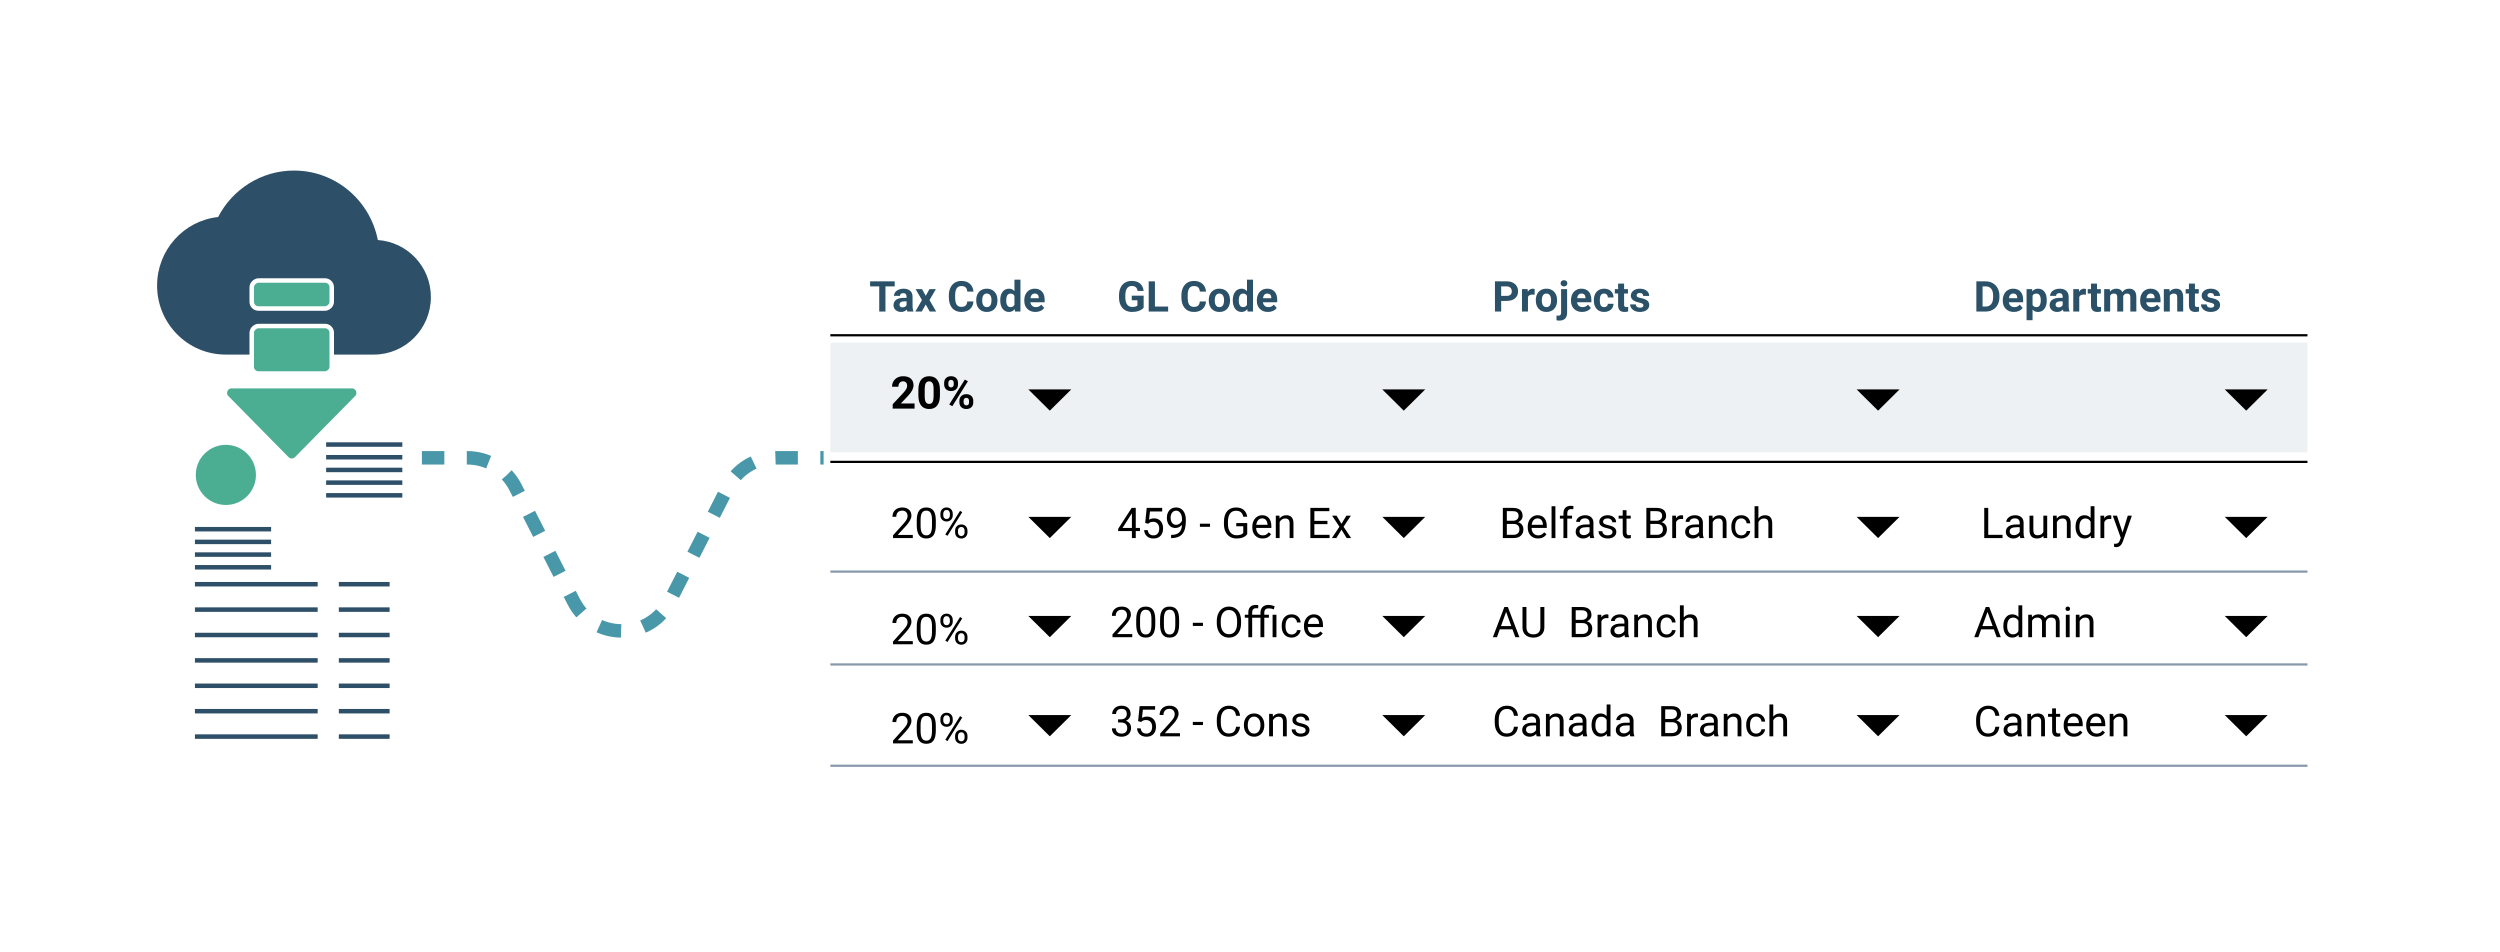<svg width="557" height="212" viewBox="0 0 557 212" fill="none" xmlns="http://www.w3.org/2000/svg">
<rect width="557" height="212" fill="white"/>
<path d="M94 102L104.146 102C108.659 102 112.79 104.532 114.838 108.553L127.808 134.011C132.259 142.748 144.741 142.748 149.192 134.011L162.162 108.553C164.21 104.532 168.341 102 172.854 102L183.5 102" stroke="#4998A9" stroke-width="3" stroke-dasharray="5 5"/>
<path d="M84.181 53.477C82.453 44.637 74.752 38 65.5 38C58.155 38 51.775 42.203 48.598 48.352C40.947 49.172 35 55.707 35 63.625C35 72.107 41.837 79 50.25 79H83.292C90.307 79 96 73.26 96 66.188C96 59.422 90.79 53.939 84.181 53.477Z" fill="#2E4F68"/>
<mask id="path-4-inside-1" fill="white">
<rect x="34" y="92" width="61.666" height="82.489" rx="2"/>
</mask>
<rect x="34" y="92" width="61.666" height="82.489" rx="2" fill="white" stroke="#2E4F68" stroke-width="8" mask="url(#path-4-inside-1)"/>
<line x1="43.43" y1="130.163" x2="70.777" y2="130.163" stroke="#2E4F68"/>
<line x1="43.43" y1="135.821" x2="70.777" y2="135.821" stroke="#2E4F68"/>
<line x1="43.43" y1="164.112" x2="70.777" y2="164.112" stroke="#2E4F68"/>
<line x1="43.43" y1="158.454" x2="70.777" y2="158.454" stroke="#2E4F68"/>
<line x1="43.43" y1="152.795" x2="70.777" y2="152.795" stroke="#2E4F68"/>
<line x1="43.43" y1="147.137" x2="70.777" y2="147.137" stroke="#2E4F68"/>
<line x1="43.43" y1="141.479" x2="70.777" y2="141.479" stroke="#2E4F68"/>
<line x1="72.663" y1="99.044" x2="89.638" y2="99.044" stroke="#2E4F68"/>
<line x1="72.663" y1="101.873" x2="89.637" y2="101.873" stroke="#2E4F68"/>
<line x1="72.663" y1="110.36" x2="89.637" y2="110.36" stroke="#2E4F68"/>
<line x1="72.663" y1="107.531" x2="89.637" y2="107.531" stroke="#2E4F68"/>
<line x1="72.663" y1="104.702" x2="89.637" y2="104.702" stroke="#2E4F68"/>
<line x1="43.43" y1="126.391" x2="60.404" y2="126.391" stroke="#2E4F68"/>
<line x1="43.43" y1="123.562" x2="60.404" y2="123.562" stroke="#2E4F68"/>
<line x1="43.43" y1="120.733" x2="60.404" y2="120.733" stroke="#2E4F68"/>
<line x1="43.43" y1="117.904" x2="60.404" y2="117.904" stroke="#2E4F68"/>
<line x1="75.492" y1="130.163" x2="86.808" y2="130.163" stroke="#2E4F68"/>
<line x1="75.492" y1="135.821" x2="86.808" y2="135.821" stroke="#2E4F68"/>
<line x1="75.492" y1="164.112" x2="86.808" y2="164.112" stroke="#2E4F68"/>
<line x1="75.492" y1="158.454" x2="86.808" y2="158.454" stroke="#2E4F68"/>
<line x1="75.492" y1="152.795" x2="86.808" y2="152.795" stroke="#2E4F68"/>
<line x1="75.492" y1="147.137" x2="86.808" y2="147.137" stroke="#2E4F68"/>
<line x1="75.492" y1="141.479" x2="86.808" y2="141.479" stroke="#2E4F68"/>
<circle cx="50.323" cy="105.81" r="6.7" fill="#4BAE92"/>
<path d="M66.069 102.202C65.481 102.799 64.519 102.799 63.931 102.202L50.522 88.587C49.588 87.639 50.26 86.034 51.59 86.034L78.41 86.034C79.74 86.034 80.412 87.639 79.478 88.587L66.069 102.202Z" fill="#4BAE92" stroke="white"/>
<rect x="73.914" y="72.638" width="10.586" height="17.828" rx="1.5" transform="rotate(90 73.914 72.638)" fill="#4BAE92" stroke="white"/>
<rect x="73.914" y="62.5" width="6.241" height="17.828" rx="1.5" transform="rotate(90 73.914 62.5)" fill="#4BAE92" stroke="white"/>
<g filter="url(#filter0_d)">
<rect x="185" y="46" width="329.104" height="126" fill="white"/>
<rect x="185" y="72.328" width="329.104" height="24.448" fill="#EDF1F3"/>
<path d="M233.896 87.494L238.676 82.763H229.115L233.896 87.494Z" fill="black"/>
<path d="M233.896 115.885L238.676 111.154H229.115L233.896 115.885Z" fill="black"/>
<path d="M233.896 137.967L238.676 133.235H229.115L233.896 137.967Z" fill="black"/>
<path d="M233.896 160.049L238.676 155.317H229.115L233.896 160.049Z" fill="black"/>
<path d="M312.759 87.494L317.54 82.763H307.978L312.759 87.494Z" fill="black"/>
<path d="M312.759 115.885L317.54 111.154H307.978L312.759 115.885Z" fill="black"/>
<path d="M312.759 137.967L317.54 133.235H307.978L312.759 137.967Z" fill="black"/>
<path d="M312.759 160.049L317.54 155.317H307.978L312.759 160.049Z" fill="black"/>
<path d="M418.437 87.494L423.217 82.763H413.656L418.437 87.494Z" fill="black"/>
<path d="M418.437 115.885L423.217 111.154H413.656L418.437 115.885Z" fill="black"/>
<path d="M418.437 137.967L423.217 133.235H413.656L418.437 137.967Z" fill="black"/>
<path d="M418.437 160.049L423.217 155.317H413.656L418.437 160.049Z" fill="black"/>
<path d="M500.455 87.494L505.236 82.763H495.674L500.455 87.494Z" fill="black"/>
<path d="M500.455 115.885L505.236 111.154H495.674L500.455 115.885Z" fill="black"/>
<path d="M500.455 137.967L505.236 133.235H495.674L500.455 137.967Z" fill="black"/>
<path d="M500.455 160.049L505.236 155.317H495.674L500.455 160.049Z" fill="black"/>
<path d="M199.34 59.807H197.279V65.412H195.893V59.807H193.86V58.684H199.34V59.807Z" fill="#2B5168"/>
<path d="M202.168 65.412C202.107 65.292 202.062 65.143 202.034 64.964C201.711 65.325 201.29 65.505 200.773 65.505C200.283 65.505 199.876 65.363 199.553 65.08C199.232 64.796 199.072 64.439 199.072 64.008C199.072 63.478 199.268 63.071 199.659 62.788C200.053 62.504 200.622 62.361 201.364 62.358H201.979V62.072C201.979 61.841 201.919 61.656 201.799 61.517C201.682 61.379 201.495 61.309 201.239 61.309C201.015 61.309 200.837 61.363 200.708 61.471C200.582 61.579 200.519 61.727 200.519 61.914H199.183C199.183 61.625 199.273 61.357 199.451 61.11C199.63 60.864 199.882 60.672 200.209 60.533C200.536 60.391 200.902 60.32 201.309 60.32C201.925 60.32 202.413 60.476 202.774 60.787C203.137 61.095 203.319 61.529 203.319 62.09V64.257C203.322 64.732 203.388 65.091 203.518 65.334V65.412H202.168ZM201.064 64.484C201.261 64.484 201.443 64.441 201.609 64.354C201.776 64.265 201.899 64.146 201.979 63.998V63.139H201.48C200.811 63.139 200.455 63.37 200.412 63.832L200.408 63.911C200.408 64.077 200.466 64.214 200.583 64.322C200.7 64.43 200.861 64.484 201.064 64.484Z" fill="#2B5168"/>
<path d="M206.249 61.905L207.09 60.413H208.517L207.094 62.862L208.578 65.412H207.145L206.253 63.841L205.366 65.412H203.929L205.412 62.862L203.994 60.413H205.426L206.249 61.905Z" fill="#2B5168"/>
<path d="M216.886 63.171C216.834 63.895 216.566 64.465 216.082 64.881C215.601 65.297 214.967 65.505 214.178 65.505C213.315 65.505 212.636 65.215 212.14 64.636C211.647 64.054 211.401 63.256 211.401 62.243V61.831C211.401 61.184 211.515 60.614 211.743 60.122C211.971 59.629 212.296 59.251 212.718 58.989C213.143 58.724 213.636 58.592 214.197 58.592C214.973 58.592 215.598 58.8 216.073 59.216C216.547 59.632 216.821 60.215 216.895 60.967H215.509C215.475 60.533 215.353 60.219 215.144 60.025C214.937 59.827 214.622 59.729 214.197 59.729C213.734 59.729 213.388 59.895 213.157 60.228C212.929 60.557 212.812 61.07 212.806 61.767V62.275C212.806 63.002 212.915 63.533 213.134 63.869C213.356 64.205 213.704 64.373 214.178 64.373C214.606 64.373 214.925 64.276 215.135 64.082C215.347 63.885 215.469 63.581 215.5 63.171H216.886Z" fill="#2B5168"/>
<path d="M217.501 62.866C217.501 62.37 217.596 61.928 217.787 61.54C217.978 61.152 218.252 60.852 218.61 60.639C218.97 60.427 219.387 60.32 219.862 60.32C220.536 60.32 221.086 60.527 221.511 60.94C221.94 61.352 222.178 61.913 222.228 62.621L222.237 62.963C222.237 63.73 222.023 64.347 221.595 64.812C221.166 65.274 220.592 65.505 219.871 65.505C219.15 65.505 218.574 65.274 218.143 64.812C217.715 64.35 217.501 63.721 217.501 62.926V62.866ZM218.836 62.963C218.836 63.438 218.925 63.801 219.104 64.054C219.283 64.303 219.538 64.428 219.871 64.428C220.195 64.428 220.447 64.305 220.629 64.059C220.811 63.809 220.902 63.412 220.902 62.866C220.902 62.401 220.811 62.041 220.629 61.785C220.447 61.529 220.191 61.402 219.862 61.402C219.535 61.402 219.283 61.529 219.104 61.785C218.925 62.038 218.836 62.431 218.836 62.963Z" fill="#2B5168"/>
<path d="M222.852 62.876C222.852 62.096 223.026 61.475 223.374 61.013C223.725 60.551 224.204 60.32 224.811 60.32C225.298 60.32 225.7 60.502 226.017 60.865V58.315H227.357V65.412H226.151L226.086 64.881C225.753 65.297 225.325 65.505 224.802 65.505C224.213 65.505 223.74 65.274 223.383 64.812C223.029 64.347 222.852 63.701 222.852 62.876ZM224.187 62.973C224.187 63.441 224.269 63.8 224.432 64.049C224.595 64.299 224.832 64.424 225.144 64.424C225.556 64.424 225.847 64.25 226.017 63.901V61.928C225.851 61.58 225.562 61.406 225.153 61.406C224.509 61.406 224.187 61.928 224.187 62.973Z" fill="#2B5168"/>
<path d="M230.693 65.505C229.96 65.505 229.362 65.28 228.9 64.83C228.441 64.38 228.212 63.781 228.212 63.033V62.903C228.212 62.401 228.309 61.953 228.503 61.559C228.697 61.161 228.971 60.856 229.325 60.644C229.683 60.428 230.089 60.32 230.545 60.32C231.229 60.32 231.767 60.536 232.158 60.967C232.552 61.398 232.75 62.01 232.75 62.802V63.347H229.566C229.609 63.673 229.738 63.935 229.954 64.132C230.173 64.33 230.448 64.428 230.781 64.428C231.296 64.428 231.698 64.242 231.987 63.869L232.643 64.604C232.443 64.887 232.172 65.109 231.83 65.269C231.488 65.426 231.109 65.505 230.693 65.505ZM230.541 61.402C230.276 61.402 230.06 61.491 229.894 61.67C229.731 61.848 229.626 62.104 229.58 62.437H231.437V62.33C231.431 62.035 231.351 61.807 231.197 61.647C231.043 61.483 230.824 61.402 230.541 61.402Z" fill="#2B5168"/>
<path d="M254.804 64.562C254.554 64.861 254.201 65.094 253.746 65.26C253.29 65.423 252.784 65.505 252.23 65.505C251.648 65.505 251.136 65.379 250.696 65.126C250.258 64.87 249.919 64.501 249.679 64.017C249.442 63.533 249.32 62.965 249.314 62.312V61.854C249.314 61.183 249.427 60.602 249.651 60.112C249.879 59.619 250.206 59.244 250.631 58.985C251.059 58.723 251.56 58.592 252.133 58.592C252.931 58.592 253.555 58.783 254.004 59.165C254.454 59.544 254.721 60.097 254.804 60.824H253.454C253.393 60.439 253.256 60.157 253.043 59.978C252.834 59.8 252.544 59.71 252.174 59.71C251.703 59.71 251.344 59.887 251.098 60.242C250.851 60.596 250.727 61.123 250.723 61.822V62.252C250.723 62.957 250.857 63.49 251.125 63.851C251.394 64.211 251.786 64.391 252.304 64.391C252.824 64.391 253.196 64.28 253.417 64.059V62.899H252.156V61.877H254.804V64.562Z" fill="#2B5168"/>
<path d="M257.318 64.299H260.261V65.412H255.931V58.684H257.318V64.299Z" fill="#2B5168"/>
<path d="M268.699 63.171C268.646 63.895 268.378 64.465 267.895 64.881C267.414 65.297 266.78 65.505 265.991 65.505C265.128 65.505 264.449 65.215 263.953 64.636C263.46 64.054 263.214 63.256 263.214 62.243V61.831C263.214 61.184 263.328 60.614 263.556 60.122C263.784 59.629 264.109 59.251 264.531 58.989C264.956 58.724 265.449 58.592 266.009 58.592C266.786 58.592 267.411 58.8 267.886 59.216C268.36 59.632 268.634 60.215 268.708 60.967H267.322C267.288 60.533 267.166 60.219 266.957 60.025C266.75 59.827 266.435 59.729 266.009 59.729C265.547 59.729 265.201 59.895 264.97 60.228C264.742 60.557 264.625 61.07 264.619 61.767V62.275C264.619 63.002 264.728 63.533 264.947 63.869C265.168 64.205 265.517 64.373 265.991 64.373C266.419 64.373 266.738 64.276 266.948 64.082C267.16 63.885 267.282 63.581 267.313 63.171H268.699Z" fill="#2B5168"/>
<path d="M269.313 62.866C269.313 62.37 269.409 61.928 269.6 61.54C269.791 61.152 270.065 60.852 270.422 60.639C270.783 60.427 271.2 60.32 271.675 60.32C272.349 60.32 272.899 60.527 273.324 60.94C273.753 61.352 273.991 61.913 274.041 62.621L274.05 62.963C274.05 63.73 273.836 64.347 273.408 64.812C272.979 65.274 272.405 65.505 271.684 65.505C270.963 65.505 270.387 65.274 269.956 64.812C269.528 64.35 269.313 63.721 269.313 62.926V62.866ZM270.649 62.963C270.649 63.438 270.738 63.801 270.917 64.054C271.096 64.303 271.351 64.428 271.684 64.428C272.007 64.428 272.26 64.305 272.442 64.059C272.624 63.809 272.714 63.412 272.714 62.866C272.714 62.401 272.624 62.041 272.442 61.785C272.26 61.529 272.004 61.402 271.675 61.402C271.348 61.402 271.096 61.529 270.917 61.785C270.738 62.038 270.649 62.431 270.649 62.963Z" fill="#2B5168"/>
<path d="M274.664 62.876C274.664 62.096 274.839 61.475 275.187 61.013C275.538 60.551 276.017 60.32 276.624 60.32C277.11 60.32 277.512 60.502 277.83 60.865V58.315H279.17V65.412H277.964L277.899 64.881C277.566 65.297 277.138 65.505 276.614 65.505C276.026 65.505 275.553 65.274 275.196 64.812C274.842 64.347 274.664 63.701 274.664 62.876ZM276 62.973C276 63.441 276.082 63.8 276.245 64.049C276.408 64.299 276.645 64.424 276.956 64.424C277.369 64.424 277.66 64.25 277.83 63.901V61.928C277.663 61.58 277.375 61.406 276.966 61.406C276.322 61.406 276 61.928 276 62.973Z" fill="#2B5168"/>
<path d="M282.506 65.505C281.773 65.505 281.175 65.28 280.713 64.83C280.254 64.38 280.025 63.781 280.025 63.033V62.903C280.025 62.401 280.122 61.953 280.316 61.559C280.51 61.161 280.784 60.856 281.138 60.644C281.496 60.428 281.902 60.32 282.358 60.32C283.042 60.32 283.58 60.536 283.971 60.967C284.365 61.398 284.562 62.01 284.562 62.802V63.347H281.379C281.422 63.673 281.551 63.935 281.767 64.132C281.986 64.33 282.261 64.428 282.594 64.428C283.108 64.428 283.51 64.242 283.8 63.869L284.456 64.604C284.256 64.887 283.985 65.109 283.643 65.269C283.301 65.426 282.922 65.505 282.506 65.505ZM282.354 61.402C282.089 61.402 281.873 61.491 281.707 61.67C281.543 61.848 281.439 62.104 281.393 62.437H283.25V62.33C283.244 62.035 283.164 61.807 283.01 61.647C282.856 61.483 282.637 61.402 282.354 61.402Z" fill="#2B5168"/>
<path d="M334.462 63.042V65.412H333.076V58.684H335.701C336.206 58.684 336.649 58.777 337.031 58.962C337.417 59.147 337.712 59.41 337.919 59.752C338.125 60.091 338.228 60.477 338.228 60.912C338.228 61.571 338.002 62.092 337.549 62.474C337.099 62.852 336.475 63.042 335.678 63.042H334.462ZM334.462 61.919H335.701C336.067 61.919 336.346 61.833 336.537 61.66C336.731 61.488 336.828 61.241 336.828 60.921C336.828 60.591 336.731 60.325 336.537 60.121C336.343 59.918 336.075 59.813 335.733 59.807H334.462V61.919Z" fill="#2B5168"/>
<path d="M341.907 61.665C341.725 61.64 341.565 61.628 341.426 61.628C340.921 61.628 340.59 61.799 340.432 62.141V65.412H339.097V60.413H340.359L340.395 61.009C340.663 60.55 341.035 60.32 341.509 60.32C341.657 60.32 341.796 60.34 341.925 60.38L341.907 61.665Z" fill="#2B5168"/>
<path d="M342.179 62.866C342.179 62.37 342.275 61.928 342.466 61.54C342.657 61.152 342.931 60.852 343.288 60.639C343.649 60.426 344.066 60.32 344.54 60.32C345.215 60.32 345.765 60.527 346.19 60.939C346.618 61.352 346.857 61.913 346.906 62.621L346.916 62.963C346.916 63.73 346.701 64.347 346.273 64.812C345.845 65.274 345.271 65.505 344.55 65.505C343.829 65.505 343.253 65.274 342.821 64.812C342.393 64.35 342.179 63.721 342.179 62.926V62.866ZM343.515 62.963C343.515 63.438 343.604 63.801 343.783 64.054C343.961 64.303 344.217 64.428 344.55 64.428C344.873 64.428 345.126 64.305 345.308 64.059C345.489 63.809 345.58 63.412 345.58 62.866C345.58 62.401 345.489 62.041 345.308 61.785C345.126 61.529 344.87 61.401 344.54 61.401C344.214 61.401 343.961 61.529 343.783 61.785C343.604 62.038 343.515 62.43 343.515 62.963Z" fill="#2B5168"/>
<path d="M349.152 60.413V65.685C349.152 66.237 349.006 66.665 348.713 66.97C348.42 67.278 347.998 67.432 347.447 67.432C347.216 67.432 346.996 67.406 346.786 67.353V66.295C346.946 66.323 347.087 66.337 347.207 66.337C347.61 66.337 347.812 66.123 347.812 65.694V60.413H349.152ZM347.706 59.119C347.706 58.919 347.772 58.754 347.904 58.624C348.04 58.495 348.223 58.43 348.454 58.43C348.685 58.43 348.867 58.495 349 58.624C349.135 58.754 349.203 58.919 349.203 59.119C349.203 59.322 349.134 59.489 348.995 59.618C348.859 59.747 348.679 59.812 348.454 59.812C348.229 59.812 348.048 59.747 347.909 59.618C347.774 59.489 347.706 59.322 347.706 59.119Z" fill="#2B5168"/>
<path d="M352.498 65.505C351.764 65.505 351.167 65.28 350.705 64.83C350.246 64.38 350.016 63.781 350.016 63.033V62.903C350.016 62.401 350.113 61.953 350.307 61.559C350.501 61.161 350.776 60.856 351.13 60.644C351.487 60.428 351.894 60.32 352.35 60.32C353.034 60.32 353.571 60.536 353.962 60.967C354.357 61.398 354.554 62.01 354.554 62.802V63.347H351.37C351.413 63.673 351.543 63.935 351.758 64.132C351.977 64.33 352.253 64.428 352.585 64.428C353.1 64.428 353.502 64.242 353.792 63.869L354.448 64.604C354.247 64.887 353.976 65.109 353.634 65.269C353.292 65.426 352.914 65.505 352.498 65.505ZM352.345 61.401C352.08 61.401 351.865 61.491 351.698 61.669C351.535 61.848 351.43 62.104 351.384 62.437H353.242V62.33C353.235 62.035 353.155 61.807 353.001 61.646C352.847 61.483 352.629 61.401 352.345 61.401Z" fill="#2B5168"/>
<path d="M357.396 64.428C357.642 64.428 357.843 64.361 357.997 64.225C358.151 64.089 358.231 63.909 358.237 63.684H359.489C359.486 64.023 359.394 64.334 359.212 64.618C359.03 64.898 358.781 65.117 358.463 65.274C358.149 65.428 357.801 65.505 357.419 65.505C356.704 65.505 356.14 65.278 355.728 64.826C355.315 64.37 355.108 63.741 355.108 62.94V62.852C355.108 62.082 355.313 61.468 355.723 61.009C356.133 60.55 356.695 60.32 357.41 60.32C358.035 60.32 358.536 60.499 358.912 60.856C359.29 61.211 359.483 61.683 359.489 62.275H358.237C358.231 62.016 358.151 61.807 357.997 61.646C357.843 61.483 357.639 61.401 357.387 61.401C357.075 61.401 356.84 61.516 356.68 61.743C356.522 61.968 356.444 62.335 356.444 62.843V62.982C356.444 63.496 356.522 63.866 356.68 64.091C356.837 64.316 357.075 64.428 357.396 64.428Z" fill="#2B5168"/>
<path d="M361.85 59.184V60.413H362.705V61.392H361.85V63.888C361.85 64.072 361.886 64.205 361.957 64.285C362.028 64.365 362.163 64.405 362.363 64.405C362.511 64.405 362.642 64.394 362.756 64.373V65.385C362.494 65.465 362.225 65.505 361.947 65.505C361.011 65.505 360.533 65.032 360.515 64.086V61.392H359.785V60.413H360.515V59.184H361.85Z" fill="#2B5168"/>
<path d="M366.157 64.031C366.157 63.868 366.075 63.74 365.912 63.647C365.752 63.552 365.493 63.467 365.136 63.393C363.947 63.144 363.352 62.638 363.352 61.877C363.352 61.434 363.536 61.064 363.902 60.769C364.272 60.47 364.754 60.32 365.348 60.32C365.983 60.32 366.49 60.47 366.869 60.769C367.251 61.067 367.442 61.455 367.442 61.933H366.106C366.106 61.742 366.045 61.585 365.921 61.462C365.798 61.335 365.606 61.272 365.344 61.272C365.119 61.272 364.945 61.323 364.822 61.425C364.698 61.526 364.637 61.656 364.637 61.813C364.637 61.961 364.706 62.081 364.845 62.173C364.986 62.263 365.224 62.341 365.556 62.409C365.889 62.474 366.169 62.547 366.397 62.631C367.103 62.889 367.456 63.338 367.456 63.975C367.456 64.431 367.26 64.801 366.869 65.084C366.477 65.365 365.972 65.505 365.353 65.505C364.934 65.505 364.561 65.431 364.235 65.283C363.911 65.132 363.657 64.927 363.472 64.668C363.288 64.407 363.195 64.125 363.195 63.823H364.461C364.474 64.06 364.561 64.242 364.725 64.368C364.888 64.495 365.107 64.558 365.381 64.558C365.636 64.558 365.829 64.51 365.958 64.414C366.091 64.316 366.157 64.188 366.157 64.031Z" fill="#2B5168"/>
<path d="M440.331 65.412V58.684H442.401C442.992 58.684 443.521 58.818 443.986 59.086C444.454 59.351 444.819 59.73 445.081 60.223C445.343 60.713 445.474 61.271 445.474 61.896V62.206C445.474 62.831 445.344 63.387 445.085 63.874C444.83 64.36 444.468 64.738 444 65.006C443.531 65.274 443.003 65.409 442.415 65.412H440.331ZM441.717 59.807V64.299H442.387C442.929 64.299 443.343 64.122 443.63 63.767C443.916 63.413 444.063 62.906 444.069 62.247V61.891C444.069 61.207 443.927 60.69 443.644 60.339C443.36 59.984 442.946 59.807 442.401 59.807H441.717Z" fill="#2B5168"/>
<path d="M448.699 65.505C447.966 65.505 447.368 65.28 446.906 64.83C446.447 64.38 446.218 63.781 446.218 63.033V62.903C446.218 62.401 446.315 61.953 446.509 61.559C446.703 61.161 446.977 60.856 447.331 60.644C447.689 60.428 448.095 60.32 448.551 60.32C449.235 60.32 449.773 60.536 450.164 60.967C450.558 61.398 450.755 62.01 450.755 62.802V63.347H447.572C447.615 63.673 447.744 63.935 447.96 64.132C448.178 64.33 448.454 64.428 448.787 64.428C449.301 64.428 449.703 64.242 449.993 63.869L450.649 64.604C450.449 64.887 450.178 65.109 449.836 65.269C449.494 65.426 449.115 65.505 448.699 65.505ZM448.547 61.401C448.282 61.401 448.066 61.491 447.9 61.669C447.736 61.848 447.632 62.104 447.585 62.437H449.443V62.33C449.437 62.035 449.357 61.807 449.203 61.646C449.049 61.483 448.83 61.401 448.547 61.401Z" fill="#2B5168"/>
<path d="M456.019 62.959C456.019 63.729 455.843 64.347 455.492 64.812C455.144 65.274 454.672 65.505 454.078 65.505C453.573 65.505 453.164 65.329 452.853 64.978V67.335H451.518V60.413H452.756L452.802 60.902C453.126 60.514 453.548 60.32 454.069 60.32C454.685 60.32 455.164 60.548 455.506 61.004C455.848 61.46 456.019 62.089 456.019 62.889V62.959ZM454.683 62.862C454.683 62.397 454.6 62.038 454.434 61.785C454.27 61.532 454.032 61.406 453.717 61.406C453.298 61.406 453.01 61.566 452.853 61.887V63.934C453.017 64.263 453.308 64.428 453.727 64.428C454.364 64.428 454.683 63.906 454.683 62.862Z" fill="#2B5168"/>
<path d="M459.748 65.412C459.686 65.292 459.641 65.143 459.614 64.964C459.29 65.325 458.87 65.505 458.352 65.505C457.862 65.505 457.456 65.363 457.132 65.08C456.812 64.796 456.652 64.439 456.652 64.008C456.652 63.478 456.847 63.071 457.239 62.788C457.633 62.504 458.201 62.361 458.944 62.358H459.558V62.072C459.558 61.84 459.498 61.656 459.378 61.517C459.261 61.378 459.075 61.309 458.819 61.309C458.594 61.309 458.417 61.363 458.287 61.471C458.161 61.579 458.098 61.727 458.098 61.914H456.763C456.763 61.625 456.852 61.357 457.031 61.11C457.209 60.864 457.462 60.671 457.788 60.533C458.115 60.391 458.482 60.32 458.888 60.32C459.504 60.32 459.993 60.476 460.353 60.787C460.717 61.095 460.898 61.529 460.898 62.09V64.257C460.901 64.732 460.968 65.091 461.097 65.334V65.412H459.748ZM458.643 64.484C458.84 64.484 459.022 64.441 459.189 64.354C459.355 64.265 459.478 64.146 459.558 63.998V63.139H459.059C458.391 63.139 458.035 63.37 457.992 63.832L457.987 63.911C457.987 64.077 458.046 64.214 458.163 64.322C458.28 64.43 458.44 64.484 458.643 64.484Z" fill="#2B5168"/>
<path d="M464.734 61.665C464.552 61.64 464.392 61.628 464.253 61.628C463.748 61.628 463.417 61.799 463.26 62.141V65.412H461.924V60.413H463.186L463.223 61.009C463.491 60.55 463.862 60.32 464.336 60.32C464.484 60.32 464.623 60.34 464.752 60.38L464.734 61.665Z" fill="#2B5168"/>
<path d="M467.21 59.183V60.413H468.065V61.392H467.21V63.888C467.21 64.072 467.246 64.205 467.317 64.285C467.388 64.365 467.523 64.405 467.723 64.405C467.871 64.405 468.002 64.394 468.116 64.373V65.385C467.854 65.465 467.585 65.505 467.308 65.505C466.371 65.505 465.894 65.032 465.875 64.086V61.392H465.145V60.413H465.875V59.183H467.21Z" fill="#2B5168"/>
<path d="M470.062 60.413L470.103 60.972C470.457 60.537 470.936 60.32 471.54 60.32C472.184 60.32 472.626 60.574 472.866 61.083C473.218 60.574 473.718 60.32 474.368 60.32C474.91 60.32 475.314 60.479 475.579 60.796C475.844 61.11 475.976 61.585 475.976 62.219V65.412H474.636V62.224C474.636 61.941 474.581 61.734 474.47 61.605C474.359 61.472 474.163 61.406 473.883 61.406C473.483 61.406 473.205 61.597 473.051 61.979L473.056 65.412H471.72V62.229C471.72 61.939 471.664 61.73 471.55 61.6C471.436 61.471 471.241 61.406 470.967 61.406C470.588 61.406 470.314 61.563 470.145 61.877V65.412H468.809V60.413H470.062Z" fill="#2B5168"/>
<path d="M479.308 65.505C478.575 65.505 477.977 65.28 477.515 64.83C477.056 64.38 476.827 63.781 476.827 63.033V62.903C476.827 62.401 476.924 61.953 477.118 61.559C477.312 61.161 477.586 60.856 477.94 60.644C478.298 60.428 478.704 60.32 479.16 60.32C479.844 60.32 480.382 60.536 480.773 60.967C481.167 61.398 481.364 62.01 481.364 62.802V63.347H478.181C478.224 63.673 478.353 63.935 478.569 64.132C478.787 64.33 479.063 64.428 479.396 64.428C479.91 64.428 480.312 64.242 480.602 63.869L481.258 64.604C481.058 64.887 480.787 65.109 480.445 65.269C480.103 65.426 479.724 65.505 479.308 65.505ZM479.156 61.401C478.891 61.401 478.675 61.491 478.509 61.669C478.345 61.848 478.241 62.104 478.194 62.437H480.052V62.33C480.046 62.035 479.966 61.807 479.812 61.646C479.658 61.483 479.439 61.401 479.156 61.401Z" fill="#2B5168"/>
<path d="M483.356 60.413L483.398 60.99C483.755 60.544 484.234 60.32 484.835 60.32C485.365 60.32 485.759 60.476 486.018 60.787C486.276 61.098 486.409 61.563 486.415 62.182V65.412H485.08V62.215C485.08 61.931 485.018 61.727 484.895 61.6C484.772 61.471 484.567 61.406 484.28 61.406C483.904 61.406 483.622 61.566 483.435 61.887V65.412H482.099V60.413H483.356Z" fill="#2B5168"/>
<path d="M489.03 59.183V60.413H489.885V61.392H489.03V63.888C489.03 64.072 489.066 64.205 489.137 64.285C489.208 64.365 489.343 64.405 489.543 64.405C489.691 64.405 489.822 64.394 489.936 64.373V65.385C489.674 65.465 489.405 65.505 489.128 65.505C488.191 65.505 487.714 65.032 487.695 64.086V61.392H486.965V60.413H487.695V59.183H489.03Z" fill="#2B5168"/>
<path d="M493.337 64.031C493.337 63.867 493.256 63.74 493.092 63.647C492.932 63.552 492.673 63.467 492.316 63.393C491.127 63.144 490.532 62.638 490.532 61.877C490.532 61.434 490.716 61.064 491.082 60.768C491.452 60.47 491.934 60.32 492.529 60.32C493.163 60.32 493.67 60.47 494.049 60.768C494.431 61.067 494.622 61.455 494.622 61.933H493.286C493.286 61.742 493.225 61.585 493.102 61.462C492.978 61.335 492.786 61.272 492.524 61.272C492.299 61.272 492.125 61.323 492.002 61.425C491.878 61.526 491.817 61.656 491.817 61.813C491.817 61.961 491.886 62.081 492.025 62.173C492.167 62.263 492.404 62.341 492.736 62.409C493.069 62.474 493.349 62.547 493.577 62.631C494.283 62.889 494.636 63.338 494.636 63.975C494.636 64.431 494.44 64.801 494.049 65.084C493.658 65.365 493.152 65.505 492.533 65.505C492.114 65.505 491.741 65.431 491.415 65.283C491.091 65.132 490.837 64.927 490.652 64.668C490.468 64.407 490.375 64.125 490.375 63.823H491.641C491.654 64.06 491.741 64.242 491.905 64.368C492.068 64.494 492.287 64.558 492.561 64.558C492.817 64.558 493.009 64.51 493.138 64.414C493.271 64.316 493.337 64.188 493.337 64.031Z" fill="#2B5168"/>
<path d="M253.048 113.626H253.981V114.324H253.048V115.885H252.188V114.324H249.125V113.82L252.137 109.157H253.048V113.626ZM250.095 113.626H252.188V110.326L252.087 110.511L250.095 113.626Z" fill="black"/>
<path d="M255.146 112.512L255.488 109.157H258.935V109.948H256.213L256.01 111.782C256.339 111.588 256.714 111.491 257.133 111.491C257.746 111.491 258.232 111.694 258.593 112.101C258.953 112.504 259.134 113.051 259.134 113.741C259.134 114.434 258.946 114.981 258.57 115.382C258.197 115.779 257.675 115.978 257.003 115.978C256.409 115.978 255.924 115.813 255.548 115.483C255.172 115.154 254.958 114.698 254.905 114.116H255.714C255.766 114.501 255.904 114.792 256.125 114.989C256.347 115.183 256.64 115.28 257.003 115.28C257.401 115.28 257.712 115.145 257.937 114.873C258.165 114.602 258.279 114.228 258.279 113.751C258.279 113.301 258.155 112.94 257.909 112.669C257.666 112.395 257.341 112.258 256.934 112.258C256.561 112.258 256.269 112.34 256.056 112.503L255.83 112.688L255.146 112.512Z" fill="black"/>
<path d="M263.343 112.928C263.165 113.141 262.95 113.312 262.701 113.441C262.454 113.57 262.183 113.635 261.888 113.635C261.499 113.635 261.161 113.54 260.871 113.349C260.585 113.158 260.363 112.89 260.206 112.545C260.048 112.196 259.97 111.813 259.97 111.394C259.97 110.944 260.055 110.539 260.224 110.179C260.397 109.818 260.64 109.542 260.954 109.351C261.268 109.16 261.635 109.065 262.054 109.065C262.719 109.065 263.243 109.315 263.625 109.814C264.01 110.31 264.203 110.987 264.203 111.847V112.096C264.203 113.406 263.944 114.362 263.426 114.966C262.909 115.567 262.128 115.875 261.084 115.89H260.917V115.169H261.097C261.803 115.157 262.345 114.974 262.724 114.619C263.103 114.262 263.309 113.698 263.343 112.928ZM262.026 112.928C262.313 112.928 262.576 112.84 262.816 112.665C263.06 112.489 263.237 112.272 263.348 112.013V111.671C263.348 111.111 263.226 110.655 262.983 110.303C262.739 109.952 262.431 109.777 262.059 109.777C261.683 109.777 261.381 109.921 261.153 110.211C260.925 110.497 260.811 110.876 260.811 111.348C260.811 111.807 260.92 112.186 261.139 112.484C261.361 112.78 261.657 112.928 262.026 112.928Z" fill="black"/>
<path d="M269.595 113.376H267.34V112.679H269.595V113.376Z" fill="black"/>
<path d="M277.881 115.003C277.653 115.329 277.334 115.574 276.924 115.738C276.517 115.898 276.043 115.978 275.501 115.978C274.953 115.978 274.466 115.85 274.041 115.594C273.616 115.336 273.286 114.969 273.052 114.495C272.821 114.02 272.702 113.47 272.696 112.845V112.258C272.696 111.245 272.932 110.459 273.403 109.901C273.877 109.344 274.543 109.065 275.399 109.065C276.102 109.065 276.667 109.245 277.095 109.606C277.523 109.963 277.785 110.471 277.881 111.131H276.993C276.827 110.24 276.297 109.795 275.404 109.795C274.809 109.795 274.358 110.005 274.05 110.424C273.745 110.839 273.591 111.443 273.588 112.235V112.785C273.588 113.54 273.76 114.14 274.105 114.587C274.45 115.031 274.917 115.252 275.505 115.252C275.838 115.252 276.129 115.215 276.379 115.141C276.628 115.068 276.835 114.943 276.998 114.767V113.256H275.441V112.535H277.881V115.003Z" fill="black"/>
<path d="M281.305 115.978C280.627 115.978 280.076 115.756 279.65 115.312C279.225 114.866 279.013 114.27 279.013 113.524V113.367C279.013 112.871 279.107 112.429 279.295 112.041C279.486 111.65 279.751 111.345 280.089 111.126C280.431 110.904 280.801 110.793 281.198 110.793C281.848 110.793 282.354 111.007 282.714 111.436C283.075 111.864 283.255 112.477 283.255 113.275V113.63H279.868C279.88 114.123 280.023 114.522 280.297 114.827C280.575 115.129 280.926 115.28 281.351 115.28C281.653 115.28 281.909 115.219 282.118 115.095C282.328 114.972 282.511 114.809 282.668 114.605L283.19 115.012C282.771 115.656 282.143 115.978 281.305 115.978ZM281.198 111.496C280.853 111.496 280.564 111.622 280.33 111.874C280.096 112.124 279.951 112.475 279.895 112.928H282.4V112.863C282.375 112.429 282.258 112.093 282.049 111.856C281.839 111.616 281.556 111.496 281.198 111.496Z" fill="black"/>
<path d="M285.057 110.886L285.085 111.514C285.467 111.033 285.966 110.793 286.582 110.793C287.638 110.793 288.171 111.389 288.181 112.581V115.885H287.326V112.577C287.323 112.216 287.24 111.95 287.076 111.777C286.916 111.605 286.665 111.519 286.323 111.519C286.046 111.519 285.802 111.593 285.593 111.74C285.383 111.888 285.22 112.082 285.103 112.323V115.885H284.248V110.886H285.057Z" fill="black"/>
<path d="M295.754 112.776H292.839V115.16H296.226V115.885H291.951V109.157H296.179V109.887H292.839V112.05H295.754V112.776Z" fill="black"/>
<path d="M298.873 112.711L299.983 110.886H300.981L299.345 113.358L301.031 115.885H300.043L298.887 114.014L297.732 115.885H296.739L298.425 113.358L296.789 110.886H297.778L298.873 112.711Z" fill="black"/>
<path d="M334.833 115.885V109.157H337.033C337.763 109.157 338.312 109.308 338.678 109.61C339.048 109.912 339.233 110.359 339.233 110.95C339.233 111.264 339.143 111.543 338.965 111.787C338.786 112.027 338.543 112.213 338.234 112.346C338.598 112.447 338.885 112.641 339.094 112.928C339.307 113.211 339.413 113.55 339.413 113.945C339.413 114.548 339.217 115.023 338.826 115.368C338.435 115.713 337.882 115.885 337.167 115.885H334.833ZM335.721 112.738V115.16H337.186C337.598 115.16 337.923 115.054 338.161 114.841C338.401 114.625 338.521 114.33 338.521 113.954C338.521 113.144 338.08 112.738 337.199 112.738H335.721ZM335.721 112.027H337.061C337.449 112.027 337.759 111.93 337.99 111.736C338.224 111.542 338.341 111.278 338.341 110.946C338.341 110.576 338.233 110.308 338.017 110.142C337.802 109.972 337.474 109.887 337.033 109.887H335.721V112.027Z" fill="black"/>
<path d="M342.671 115.978C341.993 115.978 341.441 115.756 341.016 115.312C340.591 114.866 340.379 114.27 340.379 113.524V113.367C340.379 112.871 340.473 112.429 340.66 112.041C340.851 111.649 341.116 111.345 341.455 111.126C341.797 110.904 342.167 110.793 342.564 110.793C343.214 110.793 343.72 111.007 344.08 111.435C344.44 111.864 344.621 112.477 344.621 113.275V113.63H341.233C341.246 114.123 341.389 114.522 341.663 114.827C341.94 115.129 342.292 115.28 342.717 115.28C343.019 115.28 343.274 115.218 343.484 115.095C343.693 114.972 343.877 114.809 344.034 114.605L344.556 115.012C344.137 115.656 343.509 115.978 342.671 115.978ZM342.564 111.495C342.219 111.495 341.93 111.622 341.696 111.874C341.461 112.124 341.317 112.475 341.261 112.928H343.766V112.863C343.741 112.429 343.624 112.093 343.415 111.856C343.205 111.616 342.922 111.495 342.564 111.495Z" fill="black"/>
<path d="M346.543 115.885H345.688V108.788H346.543V115.885Z" fill="black"/>
<path d="M348.336 115.885V111.546H347.546V110.885H348.336V110.373C348.336 109.837 348.479 109.422 348.766 109.13C349.052 108.837 349.457 108.691 349.981 108.691C350.178 108.691 350.374 108.717 350.568 108.769L350.522 109.462C350.377 109.435 350.223 109.421 350.059 109.421C349.782 109.421 349.568 109.502 349.417 109.666C349.266 109.826 349.191 110.057 349.191 110.359V110.885H350.258V111.546H349.191V115.885H348.336Z" fill="black"/>
<path d="M354.292 115.885C354.243 115.787 354.203 115.611 354.172 115.359C353.775 115.771 353.3 115.978 352.749 115.978C352.256 115.978 351.851 115.839 351.534 115.562C351.219 115.282 351.062 114.927 351.062 114.499C351.062 113.978 351.259 113.575 351.654 113.288C352.051 112.999 352.609 112.854 353.326 112.854H354.158V112.461C354.158 112.162 354.069 111.925 353.89 111.75C353.712 111.571 353.448 111.482 353.1 111.482C352.795 111.482 352.539 111.559 352.333 111.713C352.127 111.867 352.023 112.053 352.023 112.272H351.164C351.164 112.022 351.252 111.782 351.427 111.551C351.606 111.317 351.846 111.132 352.148 110.996C352.453 110.861 352.787 110.793 353.151 110.793C353.727 110.793 354.178 110.938 354.505 111.227C354.831 111.514 355.001 111.91 355.013 112.415V114.716C355.013 115.175 355.072 115.54 355.189 115.811V115.885H354.292ZM352.874 115.234C353.142 115.234 353.396 115.164 353.636 115.026C353.876 114.887 354.05 114.707 354.158 114.485V113.459H353.488C352.441 113.459 351.917 113.766 351.917 114.379C351.917 114.647 352.006 114.856 352.185 115.007C352.364 115.158 352.593 115.234 352.874 115.234Z" fill="black"/>
<path d="M359.264 114.559C359.264 114.328 359.177 114.149 359.001 114.023C358.828 113.894 358.525 113.783 358.091 113.69C357.659 113.598 357.316 113.487 357.06 113.358C356.808 113.228 356.62 113.074 356.496 112.896C356.376 112.717 356.316 112.504 356.316 112.258C356.316 111.848 356.489 111.502 356.834 111.218C357.182 110.935 357.625 110.793 358.165 110.793C358.731 110.793 359.19 110.939 359.542 111.232C359.896 111.525 360.073 111.899 360.073 112.355H359.213C359.213 112.121 359.113 111.919 358.913 111.75C358.716 111.58 358.466 111.495 358.165 111.495C357.853 111.495 357.61 111.563 357.434 111.699C357.259 111.834 357.171 112.011 357.171 112.23C357.171 112.437 357.253 112.592 357.416 112.697C357.579 112.802 357.873 112.902 358.299 112.997C358.727 113.093 359.073 113.207 359.338 113.339C359.603 113.472 359.799 113.632 359.925 113.82C360.054 114.005 360.119 114.231 360.119 114.499C360.119 114.946 359.941 115.305 359.583 115.576C359.226 115.844 358.762 115.978 358.192 115.978C357.792 115.978 357.438 115.907 357.129 115.765C356.821 115.623 356.58 115.426 356.404 115.174C356.231 114.918 356.145 114.642 356.145 114.347H357C357.015 114.633 357.129 114.861 357.342 115.03C357.558 115.197 357.841 115.28 358.192 115.28C358.516 115.28 358.774 115.215 358.969 115.086C359.166 114.953 359.264 114.778 359.264 114.559Z" fill="black"/>
<path d="M362.393 109.675V110.885H363.326V111.546H362.393V114.647C362.393 114.847 362.434 114.998 362.517 115.1C362.601 115.198 362.742 115.248 362.943 115.248C363.041 115.248 363.177 115.229 363.349 115.192V115.885C363.124 115.947 362.906 115.978 362.693 115.978C362.311 115.978 362.023 115.862 361.829 115.631C361.635 115.4 361.538 115.072 361.538 114.647V111.546H360.627V110.885H361.538V109.675H362.393Z" fill="black"/>
<path d="M366.81 115.885V109.157H369.01C369.74 109.157 370.288 109.308 370.655 109.61C371.025 109.912 371.209 110.359 371.209 110.95C371.209 111.264 371.12 111.543 370.941 111.787C370.763 112.027 370.519 112.213 370.211 112.346C370.575 112.447 370.861 112.641 371.071 112.928C371.283 113.211 371.39 113.55 371.39 113.945C371.39 114.548 371.194 115.023 370.803 115.368C370.412 115.713 369.859 115.885 369.144 115.885H366.81ZM367.697 112.738V115.16H369.162C369.575 115.16 369.9 115.054 370.137 114.841C370.378 114.625 370.498 114.33 370.498 113.954C370.498 113.144 370.057 112.738 369.176 112.738H367.697ZM367.697 112.027H369.038C369.426 112.027 369.735 111.93 369.966 111.736C370.2 111.542 370.318 111.278 370.318 110.946C370.318 110.576 370.21 110.308 369.994 110.142C369.778 109.972 369.45 109.887 369.01 109.887H367.697V112.027Z" fill="black"/>
<path d="M374.989 111.653C374.86 111.631 374.72 111.62 374.569 111.62C374.008 111.62 373.628 111.859 373.427 112.336V115.885H372.573V110.885H373.404L373.418 111.463C373.699 111.016 374.096 110.793 374.61 110.793C374.777 110.793 374.903 110.815 374.989 110.858V111.653Z" fill="black"/>
<path d="M378.681 115.885C378.632 115.787 378.592 115.611 378.561 115.359C378.164 115.771 377.689 115.978 377.138 115.978C376.645 115.978 376.24 115.839 375.923 115.562C375.609 115.282 375.451 114.927 375.451 114.499C375.451 113.978 375.649 113.575 376.043 113.288C376.44 112.999 376.998 112.854 377.716 112.854H378.547V112.461C378.547 112.162 378.458 111.925 378.279 111.75C378.101 111.571 377.837 111.482 377.489 111.482C377.184 111.482 376.929 111.559 376.722 111.713C376.516 111.867 376.413 112.053 376.413 112.272H375.553C375.553 112.022 375.641 111.782 375.816 111.551C375.995 111.317 376.235 111.132 376.537 110.996C376.842 110.861 377.177 110.793 377.54 110.793C378.116 110.793 378.567 110.938 378.894 111.227C379.221 111.514 379.39 111.91 379.402 112.415V114.716C379.402 115.175 379.461 115.54 379.578 115.811V115.885H378.681ZM377.263 115.234C377.531 115.234 377.785 115.164 378.025 115.026C378.266 114.887 378.44 114.707 378.547 114.485V113.459H377.877C376.83 113.459 376.306 113.766 376.306 114.379C376.306 114.647 376.396 114.856 376.574 115.007C376.753 115.158 376.982 115.234 377.263 115.234Z" fill="black"/>
<path d="M381.551 110.885L381.579 111.514C381.961 111.033 382.46 110.793 383.076 110.793C384.133 110.793 384.666 111.389 384.675 112.581V115.885H383.82V112.577C383.817 112.216 383.734 111.95 383.57 111.777C383.41 111.605 383.159 111.519 382.817 111.519C382.54 111.519 382.297 111.592 382.087 111.74C381.878 111.888 381.714 112.082 381.597 112.323V115.885H380.742V110.885H381.551Z" fill="black"/>
<path d="M387.969 115.28C388.274 115.28 388.541 115.188 388.769 115.003C388.997 114.818 389.123 114.587 389.148 114.31H389.956C389.941 114.596 389.842 114.869 389.661 115.127C389.479 115.386 389.236 115.593 388.931 115.747C388.629 115.901 388.308 115.978 387.969 115.978C387.289 115.978 386.746 115.751 386.343 115.298C385.942 114.843 385.742 114.22 385.742 113.432V113.288C385.742 112.802 385.832 112.369 386.01 111.99C386.189 111.611 386.445 111.317 386.777 111.107C387.113 110.898 387.509 110.793 387.965 110.793C388.526 110.793 388.991 110.961 389.36 111.297C389.733 111.633 389.932 112.068 389.956 112.604H389.148C389.123 112.281 389 112.016 388.778 111.81C388.559 111.6 388.288 111.495 387.965 111.495C387.53 111.495 387.193 111.653 386.953 111.967C386.716 112.278 386.597 112.729 386.597 113.321V113.482C386.597 114.059 386.716 114.502 386.953 114.813C387.19 115.124 387.529 115.28 387.969 115.28Z" fill="black"/>
<path d="M391.773 111.491C392.151 111.026 392.644 110.793 393.251 110.793C394.308 110.793 394.841 111.389 394.85 112.581V115.885H393.995V112.577C393.992 112.216 393.909 111.95 393.746 111.777C393.585 111.605 393.334 111.519 392.992 111.519C392.715 111.519 392.472 111.592 392.262 111.74C392.053 111.888 391.89 112.082 391.773 112.323V115.885H390.918V108.788H391.773V111.491Z" fill="black"/>
<path d="M442.98 115.16H446.168V115.885H442.088V109.157H442.98V115.16Z" fill="black"/>
<path d="M450.133 115.885C450.084 115.787 450.044 115.611 450.013 115.359C449.616 115.771 449.141 115.978 448.59 115.978C448.097 115.978 447.692 115.839 447.374 115.562C447.06 115.282 446.903 114.927 446.903 114.499C446.903 113.978 447.1 113.575 447.495 113.288C447.892 112.999 448.45 112.854 449.167 112.854H449.999V112.461C449.999 112.162 449.91 111.925 449.731 111.75C449.552 111.571 449.289 111.482 448.941 111.482C448.636 111.482 448.38 111.559 448.174 111.713C447.967 111.867 447.864 112.053 447.864 112.272H447.005C447.005 112.022 447.093 111.782 447.268 111.551C447.447 111.317 447.687 111.132 447.989 110.996C448.294 110.861 448.628 110.793 448.992 110.793C449.568 110.793 450.019 110.938 450.346 111.228C450.672 111.514 450.842 111.91 450.854 112.415V114.716C450.854 115.175 450.913 115.54 451.03 115.811V115.885H450.133ZM448.715 115.234C448.983 115.234 449.237 115.165 449.477 115.026C449.717 114.887 449.891 114.707 449.999 114.485V113.459H449.329C448.282 113.459 447.758 113.766 447.758 114.379C447.758 114.647 447.847 114.856 448.026 115.007C448.205 115.158 448.434 115.234 448.715 115.234Z" fill="black"/>
<path d="M455.281 115.391C454.948 115.782 454.46 115.978 453.816 115.978C453.283 115.978 452.876 115.824 452.596 115.516C452.319 115.205 452.179 114.746 452.176 114.139V110.886H453.03V114.116C453.03 114.873 453.339 115.252 453.955 115.252C454.608 115.252 455.042 115.009 455.258 114.522V110.886H456.113V115.885H455.299L455.281 115.391Z" fill="black"/>
<path d="M458.224 110.886L458.252 111.514C458.634 111.033 459.133 110.793 459.749 110.793C460.806 110.793 461.339 111.389 461.348 112.581V115.885H460.493V112.577C460.49 112.216 460.407 111.95 460.244 111.777C460.084 111.605 459.832 111.519 459.491 111.519C459.213 111.519 458.97 111.593 458.76 111.74C458.551 111.888 458.388 112.082 458.271 112.323V115.885H457.416V110.886H458.224Z" fill="black"/>
<path d="M462.429 113.344C462.429 112.577 462.611 111.961 462.975 111.496C463.338 111.027 463.814 110.793 464.403 110.793C464.988 110.793 465.452 110.993 465.793 111.394V108.788H466.648V115.885H465.863L465.821 115.349C465.479 115.768 465.003 115.978 464.393 115.978C463.814 115.978 463.341 115.741 462.975 115.266C462.611 114.792 462.429 114.173 462.429 113.409V113.344ZM463.284 113.441C463.284 114.008 463.401 114.451 463.635 114.772C463.87 115.092 464.193 115.252 464.606 115.252C465.148 115.252 465.544 115.009 465.793 114.522V112.226C465.538 111.754 465.145 111.519 464.615 111.519C464.196 111.519 463.87 111.68 463.635 112.004C463.401 112.327 463.284 112.806 463.284 113.441Z" fill="black"/>
<path d="M470.396 111.653C470.267 111.631 470.126 111.62 469.975 111.62C469.415 111.62 469.034 111.859 468.834 112.337V115.885H467.979V110.886H468.811L468.825 111.463C469.105 111.016 469.503 110.793 470.017 110.793C470.183 110.793 470.31 110.815 470.396 110.858V111.653Z" fill="black"/>
<path d="M472.905 114.633L474.07 110.886H474.984L472.974 116.657C472.663 117.489 472.169 117.905 471.491 117.905L471.329 117.891L471.01 117.831V117.138L471.242 117.156C471.531 117.156 471.756 117.098 471.916 116.981C472.079 116.863 472.213 116.649 472.318 116.338L472.508 115.83L470.724 110.886H471.657L472.905 114.633Z" fill="black"/>
<path d="M444.226 136.211H441.407L440.774 137.967H439.859L442.428 131.239H443.205L445.779 137.967H444.868L444.226 136.211ZM441.675 135.481H443.963L442.817 132.334L441.675 135.481Z" fill="black"/>
<path d="M446.342 135.426C446.342 134.659 446.524 134.043 446.888 133.577C447.251 133.109 447.727 132.875 448.316 132.875C448.901 132.875 449.364 133.075 449.706 133.476V130.87H450.561V137.967H449.776L449.734 137.431C449.392 137.85 448.916 138.06 448.306 138.06C447.727 138.06 447.254 137.822 446.888 137.348C446.524 136.874 446.342 136.254 446.342 135.49V135.426ZM447.197 135.523C447.197 136.09 447.314 136.533 447.548 136.854C447.783 137.174 448.106 137.334 448.519 137.334C449.061 137.334 449.457 137.091 449.706 136.604V134.307C449.451 133.836 449.058 133.6 448.528 133.6C448.109 133.6 447.783 133.762 447.548 134.086C447.314 134.409 447.197 134.888 447.197 135.523Z" fill="black"/>
<path d="M452.696 132.967L452.719 133.522C453.086 133.091 453.58 132.875 454.203 132.875C454.902 132.875 455.378 133.143 455.63 133.679C455.797 133.439 456.012 133.245 456.277 133.097C456.545 132.949 456.861 132.875 457.225 132.875C458.321 132.875 458.879 133.456 458.897 134.617V137.967H458.043V134.668C458.043 134.311 457.961 134.044 457.798 133.868C457.634 133.69 457.36 133.6 456.975 133.6C456.658 133.6 456.394 133.696 456.185 133.887C455.975 134.075 455.854 134.329 455.82 134.649V137.967H454.96V134.691C454.96 133.964 454.605 133.6 453.893 133.6C453.332 133.6 452.949 133.839 452.742 134.317V137.967H451.888V132.967H452.696Z" fill="black"/>
<path d="M461.12 137.967H460.265V132.967H461.12V137.967ZM460.196 131.641C460.196 131.503 460.238 131.386 460.321 131.29C460.407 131.195 460.533 131.147 460.7 131.147C460.866 131.147 460.992 131.195 461.079 131.29C461.165 131.386 461.208 131.503 461.208 131.641C461.208 131.78 461.165 131.895 461.079 131.988C460.992 132.08 460.866 132.126 460.7 132.126C460.533 132.126 460.407 132.08 460.321 131.988C460.238 131.895 460.196 131.78 460.196 131.641Z" fill="black"/>
<path d="M463.301 132.967L463.329 133.596C463.711 133.115 464.21 132.875 464.826 132.875C465.883 132.875 466.416 133.471 466.425 134.663V137.967H465.57V134.659C465.567 134.298 465.484 134.032 465.321 133.859C465.16 133.687 464.909 133.6 464.567 133.6C464.29 133.6 464.047 133.674 463.837 133.822C463.628 133.97 463.464 134.164 463.347 134.405V137.967H462.493V132.967H463.301Z" fill="black"/>
<path d="M445.46 157.914C445.377 158.626 445.113 159.176 444.67 159.564C444.229 159.949 443.642 160.141 442.909 160.141C442.114 160.141 441.477 159.856 440.996 159.286C440.519 158.717 440.28 157.954 440.28 156.999V156.352C440.28 155.727 440.391 155.177 440.612 154.703C440.837 154.228 441.155 153.865 441.564 153.612C441.974 153.356 442.449 153.228 442.988 153.228C443.702 153.228 444.275 153.429 444.707 153.829C445.138 154.227 445.389 154.778 445.46 155.483H444.568C444.491 154.947 444.323 154.559 444.064 154.319C443.809 154.079 443.45 153.959 442.988 153.959C442.421 153.959 441.976 154.168 441.652 154.587C441.332 155.006 441.172 155.602 441.172 156.375V157.027C441.172 157.757 441.324 158.338 441.629 158.769C441.934 159.2 442.361 159.416 442.909 159.416C443.402 159.416 443.779 159.305 444.041 159.083C444.306 158.858 444.482 158.469 444.568 157.914H445.46Z" fill="black"/>
<path d="M449.628 160.049C449.579 159.95 449.539 159.775 449.508 159.522C449.11 159.935 448.636 160.141 448.085 160.141C447.592 160.141 447.187 160.003 446.869 159.725C446.555 159.445 446.398 159.091 446.398 158.663C446.398 158.142 446.595 157.738 446.989 157.452C447.387 157.162 447.944 157.018 448.662 157.018H449.494V156.625C449.494 156.326 449.405 156.089 449.226 155.913C449.047 155.735 448.784 155.645 448.436 155.645C448.131 155.645 447.875 155.722 447.669 155.876C447.462 156.03 447.359 156.217 447.359 156.435H446.5C446.5 156.186 446.587 155.946 446.763 155.715C446.942 155.48 447.182 155.296 447.484 155.16C447.789 155.024 448.123 154.957 448.487 154.957C449.063 154.957 449.514 155.101 449.84 155.391C450.167 155.678 450.336 156.073 450.349 156.579V158.88C450.349 159.339 450.407 159.704 450.524 159.975V160.049H449.628ZM448.209 159.397C448.477 159.397 448.731 159.328 448.972 159.189C449.212 159.051 449.386 158.871 449.494 158.649V157.623H448.824C447.776 157.623 447.253 157.929 447.253 158.543C447.253 158.811 447.342 159.02 447.521 159.171C447.699 159.322 447.929 159.397 448.209 159.397Z" fill="black"/>
<path d="M452.498 155.049L452.525 155.678C452.907 155.197 453.406 154.957 454.022 154.957C455.079 154.957 455.612 155.553 455.621 156.745V160.049H454.766V156.74C454.763 156.38 454.68 156.113 454.517 155.941C454.357 155.768 454.106 155.682 453.764 155.682C453.486 155.682 453.243 155.756 453.034 155.904C452.824 156.052 452.661 156.246 452.544 156.486V160.049H451.689V155.049H452.498Z" fill="black"/>
<path d="M458.07 153.838V155.049H459.004V155.71H458.07V158.811C458.07 159.011 458.112 159.162 458.195 159.263C458.278 159.362 458.42 159.411 458.62 159.411C458.719 159.411 458.854 159.393 459.027 159.356V160.049C458.802 160.111 458.583 160.141 458.371 160.141C457.989 160.141 457.701 160.026 457.507 159.795C457.313 159.564 457.215 159.236 457.215 158.811V155.71H456.305V155.049H457.215V153.838H458.07Z" fill="black"/>
<path d="M462.081 160.141C461.404 160.141 460.852 159.92 460.427 159.476C460.002 159.029 459.789 158.433 459.789 157.688V157.531C459.789 157.035 459.883 156.592 460.071 156.204C460.262 155.813 460.527 155.508 460.866 155.289C461.208 155.068 461.578 154.957 461.975 154.957C462.625 154.957 463.13 155.171 463.491 155.599C463.851 156.027 464.031 156.64 464.031 157.438V157.794H460.644C460.657 158.287 460.8 158.686 461.074 158.991C461.351 159.293 461.702 159.444 462.128 159.444C462.429 159.444 462.685 159.382 462.895 159.259C463.104 159.136 463.287 158.972 463.444 158.769L463.967 159.176C463.548 159.819 462.919 160.141 462.081 160.141ZM461.975 155.659C461.63 155.659 461.34 155.785 461.106 156.038C460.872 156.288 460.727 156.639 460.672 157.092H463.176V157.027C463.152 156.592 463.035 156.257 462.825 156.019C462.616 155.779 462.332 155.659 461.975 155.659Z" fill="black"/>
<path d="M467.1 160.141C466.422 160.141 465.87 159.92 465.445 159.476C465.02 159.029 464.808 158.433 464.808 157.688V157.531C464.808 157.035 464.902 156.592 465.09 156.204C465.281 155.813 465.545 155.508 465.884 155.289C466.226 155.068 466.596 154.957 466.993 154.957C467.643 154.957 468.149 155.171 468.509 155.599C468.869 156.027 469.05 156.64 469.05 157.438V157.794H465.663C465.675 158.287 465.818 158.686 466.092 158.991C466.37 159.293 466.721 159.444 467.146 159.444C467.448 159.444 467.703 159.382 467.913 159.259C468.122 159.136 468.306 158.972 468.463 158.769L468.985 159.176C468.566 159.819 467.938 160.141 467.1 160.141ZM466.993 155.659C466.648 155.659 466.359 155.785 466.125 156.038C465.89 156.288 465.746 156.639 465.69 157.092H468.195V157.027C468.17 156.592 468.053 156.257 467.844 156.019C467.634 155.779 467.351 155.659 466.993 155.659Z" fill="black"/>
<path d="M470.852 155.049L470.88 155.678C471.262 155.197 471.761 154.957 472.377 154.957C473.433 154.957 473.966 155.553 473.976 156.745V160.049H473.121V156.74C473.118 156.38 473.034 156.113 472.871 155.941C472.711 155.768 472.46 155.682 472.118 155.682C471.841 155.682 471.597 155.756 471.388 155.904C471.178 156.052 471.015 156.246 470.898 156.486V160.049H470.043V155.049H470.852Z" fill="black"/>
<path d="M336.971 136.211H334.153L333.52 137.967H332.605L335.174 131.239H335.95L338.524 137.967H337.614L336.971 136.211ZM334.421 135.481H336.708L335.562 132.334L334.421 135.481Z" fill="black"/>
<path d="M344.083 131.239V135.814C344.08 136.449 343.88 136.968 343.482 137.371C343.088 137.775 342.552 138.001 341.874 138.05L341.639 138.06C340.902 138.06 340.315 137.861 339.878 137.464C339.44 137.066 339.219 136.519 339.213 135.823V131.239H340.091V135.795C340.091 136.282 340.225 136.661 340.493 136.932C340.761 137.2 341.143 137.334 341.639 137.334C342.141 137.334 342.524 137.2 342.789 136.932C343.057 136.664 343.191 136.287 343.191 135.8V131.239H344.083Z" fill="black"/>
<path d="M350.178 137.967V131.239H352.378C353.108 131.239 353.656 131.39 354.023 131.692C354.392 131.994 354.577 132.441 354.577 133.032C354.577 133.346 354.488 133.625 354.309 133.868C354.13 134.109 353.887 134.295 353.579 134.428C353.942 134.529 354.229 134.723 354.438 135.01C354.651 135.293 354.757 135.632 354.757 136.026C354.757 136.63 354.562 137.105 354.17 137.45C353.779 137.795 353.226 137.967 352.512 137.967H350.178ZM351.065 134.82V137.242H352.53C352.943 137.242 353.268 137.135 353.505 136.923C353.745 136.707 353.865 136.412 353.865 136.036C353.865 135.225 353.425 134.82 352.544 134.82H351.065ZM351.065 134.109H352.405C352.793 134.109 353.103 134.012 353.334 133.818C353.568 133.624 353.685 133.36 353.685 133.027C353.685 132.658 353.577 132.39 353.362 132.223C353.146 132.054 352.818 131.969 352.378 131.969H351.065V134.109Z" fill="black"/>
<path d="M358.357 133.734C358.228 133.713 358.087 133.702 357.937 133.702C357.376 133.702 356.995 133.941 356.795 134.418V137.967H355.94V132.967H356.772L356.786 133.545C357.066 133.098 357.464 132.875 357.978 132.875C358.144 132.875 358.271 132.897 358.357 132.94V133.734Z" fill="black"/>
<path d="M362.049 137.967C362 137.869 361.96 137.693 361.929 137.44C361.532 137.853 361.057 138.06 360.506 138.06C360.013 138.06 359.608 137.921 359.29 137.644C358.976 137.363 358.819 137.009 358.819 136.581C358.819 136.06 359.016 135.657 359.411 135.37C359.808 135.081 360.366 134.936 361.083 134.936H361.915V134.543C361.915 134.244 361.826 134.007 361.647 133.832C361.468 133.653 361.205 133.564 360.857 133.564C360.552 133.564 360.296 133.641 360.09 133.795C359.883 133.949 359.78 134.135 359.78 134.354H358.921C358.921 134.104 359.009 133.864 359.184 133.633C359.363 133.399 359.603 133.214 359.905 133.078C360.21 132.943 360.544 132.875 360.908 132.875C361.484 132.875 361.935 133.02 362.262 133.309C362.588 133.596 362.758 133.992 362.77 134.497V136.798C362.77 137.257 362.829 137.622 362.946 137.893V137.967H362.049ZM360.631 137.316C360.899 137.316 361.153 137.246 361.393 137.108C361.633 136.969 361.807 136.789 361.915 136.567V135.541H361.245C360.198 135.541 359.674 135.848 359.674 136.461C359.674 136.729 359.763 136.938 359.942 137.089C360.121 137.24 360.35 137.316 360.631 137.316Z" fill="black"/>
<path d="M364.919 132.967L364.946 133.596C365.328 133.115 365.828 132.875 366.444 132.875C367.5 132.875 368.033 133.471 368.042 134.663V137.967H367.188V134.659C367.185 134.298 367.101 134.032 366.938 133.859C366.778 133.687 366.527 133.6 366.185 133.6C365.908 133.6 365.664 133.674 365.455 133.822C365.245 133.97 365.082 134.164 364.965 134.405V137.967H364.11V132.967H364.919Z" fill="black"/>
<path d="M371.337 137.362C371.642 137.362 371.909 137.269 372.137 137.085C372.365 136.9 372.491 136.669 372.516 136.392H373.324C373.309 136.678 373.21 136.951 373.028 137.209C372.847 137.468 372.603 137.675 372.298 137.829C371.996 137.983 371.676 138.06 371.337 138.06C370.656 138.06 370.114 137.833 369.711 137.38C369.31 136.924 369.11 136.302 369.11 135.514V135.37C369.11 134.884 369.199 134.451 369.378 134.072C369.557 133.693 369.812 133.399 370.145 133.189C370.481 132.98 370.877 132.875 371.333 132.875C371.893 132.875 372.358 133.043 372.728 133.379C373.101 133.714 373.3 134.15 373.324 134.686H372.516C372.491 134.363 372.368 134.098 372.146 133.892C371.927 133.682 371.656 133.577 371.333 133.577C370.898 133.577 370.561 133.734 370.321 134.049C370.083 134.36 369.965 134.811 369.965 135.403V135.564C369.965 136.14 370.083 136.584 370.321 136.895C370.558 137.206 370.897 137.362 371.337 137.362Z" fill="black"/>
<path d="M375.14 133.573C375.519 133.108 376.012 132.875 376.619 132.875C377.676 132.875 378.208 133.471 378.218 134.663V137.967H377.363V134.659C377.36 134.298 377.277 134.032 377.113 133.859C376.953 133.687 376.702 133.6 376.36 133.6C376.083 133.6 375.84 133.674 375.63 133.822C375.421 133.97 375.257 134.164 375.14 134.405V137.967H374.285V130.87H375.14V133.573Z" fill="black"/>
<path d="M338.205 157.914C338.122 158.626 337.859 159.176 337.415 159.564C336.974 159.949 336.388 160.142 335.654 160.142C334.86 160.142 334.222 159.857 333.741 159.287C333.264 158.717 333.025 157.954 333.025 156.999V156.352C333.025 155.727 333.136 155.177 333.358 154.703C333.583 154.228 333.9 153.865 334.31 153.612C334.719 153.356 335.194 153.229 335.733 153.229C336.448 153.229 337.021 153.429 337.452 153.829C337.883 154.227 338.134 154.778 338.205 155.484H337.313C337.236 154.948 337.068 154.559 336.81 154.319C336.554 154.079 336.195 153.959 335.733 153.959C335.166 153.959 334.721 154.168 334.398 154.587C334.077 155.006 333.917 155.602 333.917 156.375V157.027C333.917 157.757 334.069 158.338 334.374 158.769C334.679 159.2 335.106 159.416 335.654 159.416C336.147 159.416 336.525 159.305 336.787 159.083C337.052 158.858 337.227 158.469 337.313 157.914H338.205Z" fill="black"/>
<path d="M342.373 160.049C342.324 159.951 342.284 159.775 342.253 159.522C341.856 159.935 341.381 160.142 340.83 160.142C340.337 160.142 339.932 160.003 339.615 159.726C339.3 159.445 339.143 159.091 339.143 158.663C339.143 158.142 339.34 157.739 339.735 157.452C340.132 157.163 340.69 157.018 341.408 157.018H342.239V156.625C342.239 156.326 342.15 156.089 341.971 155.913C341.793 155.735 341.529 155.645 341.181 155.645C340.876 155.645 340.62 155.722 340.414 155.876C340.208 156.03 340.104 156.217 340.104 156.436H339.245C339.245 156.186 339.333 155.946 339.508 155.715C339.687 155.481 339.927 155.296 340.229 155.16C340.534 155.025 340.868 154.957 341.232 154.957C341.808 154.957 342.259 155.102 342.586 155.391C342.912 155.678 343.082 156.074 343.094 156.579V158.88C343.094 159.339 343.153 159.704 343.27 159.975V160.049H342.373ZM340.955 159.398C341.223 159.398 341.477 159.328 341.717 159.19C341.957 159.051 342.131 158.871 342.239 158.649V157.623H341.569C340.522 157.623 339.998 157.93 339.998 158.543C339.998 158.811 340.087 159.02 340.266 159.171C340.445 159.322 340.674 159.398 340.955 159.398Z" fill="black"/>
<path d="M345.243 155.049L345.271 155.678C345.653 155.197 346.152 154.957 346.768 154.957C347.824 154.957 348.357 155.553 348.367 156.745V160.049H347.512V156.741C347.509 156.38 347.425 156.114 347.262 155.941C347.102 155.769 346.851 155.682 346.509 155.682C346.232 155.682 345.988 155.756 345.779 155.904C345.569 156.052 345.406 156.246 345.289 156.486V160.049H344.434V155.049H345.243Z" fill="black"/>
<path d="M352.743 160.049C352.693 159.951 352.653 159.775 352.622 159.522C352.225 159.935 351.751 160.142 351.199 160.142C350.706 160.142 350.301 160.003 349.984 159.726C349.67 159.445 349.513 159.091 349.513 158.663C349.513 158.142 349.71 157.739 350.104 157.452C350.501 157.163 351.059 157.018 351.777 157.018H352.609V156.625C352.609 156.326 352.519 156.089 352.341 155.913C352.162 155.735 351.899 155.645 351.55 155.645C351.245 155.645 350.99 155.722 350.783 155.876C350.577 156.03 350.474 156.217 350.474 156.436H349.614C349.614 156.186 349.702 155.946 349.878 155.715C350.056 155.481 350.297 155.296 350.599 155.16C350.903 155.025 351.238 154.957 351.601 154.957C352.177 154.957 352.629 155.102 352.955 155.391C353.282 155.678 353.451 156.074 353.463 156.579V158.88C353.463 159.339 353.522 159.704 353.639 159.975V160.049H352.743ZM351.324 159.398C351.592 159.398 351.846 159.328 352.086 159.19C352.327 159.051 352.501 158.871 352.609 158.649V157.623H351.939C350.891 157.623 350.367 157.93 350.367 158.543C350.367 158.811 350.457 159.02 350.635 159.171C350.814 159.322 351.044 159.398 351.324 159.398Z" fill="black"/>
<path d="M354.596 157.508C354.596 156.741 354.777 156.124 355.141 155.659C355.504 155.191 355.98 154.957 356.569 154.957C357.154 154.957 357.618 155.157 357.96 155.558V152.951H358.815V160.049H358.029L357.987 159.513C357.645 159.932 357.169 160.142 356.56 160.142C355.98 160.142 355.507 159.904 355.141 159.43C354.777 158.955 354.596 158.336 354.596 157.572V157.508ZM355.45 157.605C355.45 158.171 355.568 158.615 355.802 158.935C356.036 159.256 356.359 159.416 356.772 159.416C357.314 159.416 357.71 159.173 357.96 158.686V156.389C357.704 155.918 357.311 155.682 356.781 155.682C356.362 155.682 356.036 155.844 355.802 156.168C355.568 156.491 355.45 156.97 355.45 157.605Z" fill="black"/>
<path d="M363.232 160.049C363.183 159.951 363.143 159.775 363.112 159.522C362.715 159.935 362.24 160.142 361.689 160.142C361.196 160.142 360.791 160.003 360.473 159.726C360.159 159.445 360.002 159.091 360.002 158.663C360.002 158.142 360.199 157.739 360.594 157.452C360.991 157.163 361.549 157.018 362.266 157.018H363.098V156.625C363.098 156.326 363.009 156.089 362.83 155.913C362.651 155.735 362.388 155.645 362.04 155.645C361.735 155.645 361.479 155.722 361.273 155.876C361.066 156.03 360.963 156.217 360.963 156.436H360.104C360.104 156.186 360.192 155.946 360.367 155.715C360.546 155.481 360.786 155.296 361.088 155.16C361.393 155.025 361.727 154.957 362.091 154.957C362.667 154.957 363.118 155.102 363.445 155.391C363.771 155.678 363.941 156.074 363.953 156.579V158.88C363.953 159.339 364.012 159.704 364.129 159.975V160.049H363.232ZM361.813 159.398C362.082 159.398 362.336 159.328 362.576 159.19C362.816 159.051 362.99 158.871 363.098 158.649V157.623H362.428C361.381 157.623 360.857 157.93 360.857 158.543C360.857 158.811 360.946 159.02 361.125 159.171C361.304 159.322 361.533 159.398 361.813 159.398Z" fill="black"/>
<path d="M370.122 160.049V153.321H372.321C373.052 153.321 373.6 153.472 373.967 153.774C374.336 154.076 374.521 154.522 374.521 155.114C374.521 155.428 374.432 155.707 374.253 155.95C374.074 156.191 373.831 156.377 373.523 156.509C373.886 156.611 374.173 156.805 374.382 157.092C374.595 157.375 374.701 157.714 374.701 158.108C374.701 158.712 374.506 159.187 374.114 159.532C373.723 159.877 373.17 160.049 372.455 160.049H370.122ZM371.009 156.902V159.324H372.474C372.887 159.324 373.212 159.217 373.449 159.005C373.689 158.789 373.809 158.493 373.809 158.118C373.809 157.307 373.369 156.902 372.488 156.902H371.009ZM371.009 156.191H372.349C372.737 156.191 373.047 156.094 373.278 155.9C373.512 155.705 373.629 155.442 373.629 155.109C373.629 154.74 373.521 154.472 373.306 154.305C373.09 154.136 372.762 154.051 372.321 154.051H371.009V156.191Z" fill="black"/>
<path d="M378.301 155.816C378.172 155.795 378.031 155.784 377.88 155.784C377.32 155.784 376.939 156.023 376.739 156.5V160.049H375.884V155.049H376.716L376.73 155.627C377.01 155.18 377.408 154.957 377.922 154.957C378.088 154.957 378.215 154.978 378.301 155.022V155.816Z" fill="black"/>
<path d="M381.993 160.049C381.944 159.951 381.904 159.775 381.873 159.522C381.476 159.935 381.001 160.142 380.45 160.142C379.957 160.142 379.552 160.003 379.234 159.726C378.92 159.445 378.763 159.091 378.763 158.663C378.763 158.142 378.96 157.739 379.355 157.452C379.752 157.163 380.31 157.018 381.027 157.018H381.859V156.625C381.859 156.326 381.77 156.089 381.591 155.913C381.412 155.735 381.149 155.645 380.801 155.645C380.496 155.645 380.24 155.722 380.034 155.876C379.827 156.03 379.724 156.217 379.724 156.436H378.865C378.865 156.186 378.952 155.946 379.128 155.715C379.307 155.481 379.547 155.296 379.849 155.16C380.154 155.025 380.488 154.957 380.852 154.957C381.428 154.957 381.879 155.102 382.206 155.391C382.532 155.678 382.702 156.074 382.714 156.579V158.88C382.714 159.339 382.772 159.704 382.89 159.975V160.049H381.993ZM380.574 159.398C380.842 159.398 381.097 159.328 381.337 159.19C381.577 159.051 381.751 158.871 381.859 158.649V157.623H381.189C380.142 157.623 379.618 157.93 379.618 158.543C379.618 158.811 379.707 159.02 379.886 159.171C380.065 159.322 380.294 159.398 380.574 159.398Z" fill="black"/>
<path d="M384.863 155.049L384.89 155.678C385.272 155.197 385.771 154.957 386.388 154.957C387.444 154.957 387.977 155.553 387.986 156.745V160.049H387.132V156.741C387.128 156.38 387.045 156.114 386.882 155.941C386.722 155.769 386.471 155.682 386.129 155.682C385.852 155.682 385.608 155.756 385.399 155.904C385.189 156.052 385.026 156.246 384.909 156.486V160.049H384.054V155.049H384.863Z" fill="black"/>
<path d="M391.281 159.444C391.586 159.444 391.853 159.351 392.081 159.167C392.309 158.982 392.435 158.751 392.459 158.473H393.268C393.253 158.76 393.154 159.033 392.972 159.291C392.791 159.55 392.547 159.756 392.242 159.91C391.94 160.065 391.62 160.142 391.281 160.142C390.6 160.142 390.058 159.915 389.655 159.462C389.254 159.006 389.054 158.384 389.054 157.595V157.452C389.054 156.965 389.143 156.533 389.322 156.154C389.501 155.775 389.756 155.481 390.089 155.271C390.425 155.062 390.821 154.957 391.277 154.957C391.837 154.957 392.302 155.125 392.672 155.461C393.045 155.796 393.243 156.232 393.268 156.768H392.459C392.435 156.445 392.312 156.18 392.09 155.973C391.871 155.764 391.6 155.659 391.277 155.659C390.842 155.659 390.505 155.816 390.265 156.131C390.027 156.442 389.909 156.893 389.909 157.485V157.646C389.909 158.222 390.027 158.666 390.265 158.977C390.502 159.288 390.841 159.444 391.281 159.444Z" fill="black"/>
<path d="M395.084 155.655C395.463 155.189 395.956 154.957 396.563 154.957C397.619 154.957 398.152 155.553 398.162 156.745V160.049H397.307V156.741C397.304 156.38 397.221 156.114 397.057 155.941C396.897 155.769 396.646 155.682 396.304 155.682C396.027 155.682 395.783 155.756 395.574 155.904C395.364 156.052 395.201 156.246 395.084 156.486V160.049H394.229V152.951H395.084V155.655Z" fill="black"/>
<path d="M252.27 137.967H247.861V137.353L250.19 134.765C250.535 134.374 250.773 134.056 250.902 133.813C251.034 133.567 251.101 133.312 251.101 133.051C251.101 132.699 250.994 132.411 250.782 132.186C250.569 131.962 250.286 131.849 249.932 131.849C249.506 131.849 249.175 131.971 248.938 132.214C248.704 132.454 248.587 132.79 248.587 133.221H247.732C247.732 132.602 247.931 132.102 248.328 131.72C248.729 131.338 249.263 131.147 249.932 131.147C250.557 131.147 251.051 131.312 251.415 131.641C251.778 131.968 251.96 132.404 251.96 132.949C251.96 133.611 251.538 134.4 250.694 135.315L248.892 137.269H252.27V137.967Z" fill="black"/>
<path d="M257.394 135.098C257.394 136.099 257.223 136.843 256.881 137.329C256.54 137.816 256.005 138.06 255.278 138.06C254.56 138.06 254.029 137.822 253.684 137.348C253.339 136.87 253.16 136.159 253.148 135.213V134.072C253.148 133.083 253.319 132.348 253.661 131.868C254.003 131.387 254.539 131.147 255.269 131.147C255.993 131.147 256.526 131.379 256.868 131.844C257.21 132.307 257.385 133.021 257.394 133.989V135.098ZM256.54 133.928C256.54 133.205 256.438 132.678 256.235 132.348C256.031 132.015 255.709 131.849 255.269 131.849C254.831 131.849 254.512 132.014 254.312 132.344C254.112 132.673 254.009 133.18 254.003 133.864V135.232C254.003 135.959 254.107 136.496 254.317 136.844C254.529 137.189 254.85 137.362 255.278 137.362C255.7 137.362 256.013 137.199 256.216 136.872C256.422 136.545 256.53 136.031 256.54 135.329V133.928Z" fill="black"/>
<path d="M262.708 135.098C262.708 136.099 262.537 136.843 262.196 137.329C261.854 137.816 261.319 138.06 260.592 138.06C259.874 138.06 259.343 137.822 258.998 137.348C258.653 136.87 258.474 136.159 258.462 135.213V134.072C258.462 133.083 258.633 132.348 258.975 131.868C259.317 131.387 259.853 131.147 260.583 131.147C261.307 131.147 261.84 131.379 262.182 131.844C262.524 132.307 262.699 133.021 262.708 133.989V135.098ZM261.854 133.928C261.854 133.205 261.752 132.678 261.549 132.348C261.345 132.015 261.023 131.849 260.583 131.849C260.145 131.849 259.827 132.014 259.626 132.344C259.426 132.673 259.323 133.18 259.317 133.864V135.232C259.317 135.959 259.421 136.496 259.631 136.844C259.843 137.189 260.164 137.362 260.592 137.362C261.014 137.362 261.327 137.199 261.53 136.872C261.737 136.545 261.844 136.031 261.854 135.329V133.928Z" fill="black"/>
<path d="M268.018 135.458H265.763V134.76H268.018V135.458Z" fill="black"/>
<path d="M276.511 134.82C276.511 135.48 276.4 136.056 276.178 136.549C275.957 137.038 275.642 137.413 275.236 137.671C274.829 137.93 274.355 138.06 273.813 138.06C273.283 138.06 272.813 137.93 272.403 137.671C271.993 137.41 271.675 137.038 271.447 136.558C271.222 136.074 271.106 135.515 271.1 134.88V134.395C271.1 133.748 271.213 133.177 271.437 132.681C271.662 132.185 271.98 131.806 272.389 131.544C272.802 131.279 273.273 131.147 273.803 131.147C274.342 131.147 274.817 131.278 275.227 131.539C275.639 131.798 275.957 132.176 276.178 132.672C276.4 133.164 276.511 133.739 276.511 134.395V134.82ZM275.629 134.386C275.629 133.588 275.468 132.977 275.148 132.551C274.828 132.123 274.379 131.909 273.803 131.909C273.243 131.909 272.801 132.123 272.477 132.551C272.157 132.977 271.992 133.568 271.983 134.326V134.82C271.983 135.594 272.144 136.202 272.468 136.646C272.794 137.086 273.243 137.306 273.813 137.306C274.386 137.306 274.829 137.098 275.143 136.683C275.458 136.264 275.619 135.664 275.629 134.885V134.386Z" fill="black"/>
<path d="M278.128 137.967V133.628H277.338V132.967H278.128V132.454C278.128 131.918 278.272 131.504 278.558 131.211C278.845 130.919 279.25 130.772 279.774 130.772C279.971 130.772 280.166 130.799 280.36 130.851L280.314 131.544C280.169 131.516 280.015 131.503 279.852 131.503C279.575 131.503 279.361 131.584 279.21 131.747C279.059 131.908 278.983 132.139 278.983 132.441V132.967H280.832V132.542C280.832 131.985 280.99 131.55 281.308 131.239C281.628 130.928 282.079 130.772 282.662 130.772C283.007 130.772 283.443 130.866 283.969 131.054L283.826 131.775C283.441 131.621 283.073 131.544 282.722 131.544C282.355 131.544 282.09 131.626 281.927 131.789C281.767 131.952 281.687 132.2 281.687 132.533V132.967H282.712V133.628H281.687V137.967H280.832V133.628H278.983V137.967H278.128ZM284.39 137.967H283.535V132.967H284.39V137.967Z" fill="black"/>
<path d="M287.791 137.362C288.096 137.362 288.362 137.269 288.59 137.085C288.818 136.9 288.945 136.669 288.969 136.391H289.778C289.762 136.678 289.664 136.951 289.482 137.209C289.3 137.468 289.057 137.675 288.752 137.829C288.45 137.983 288.13 138.06 287.791 138.06C287.11 138.06 286.568 137.833 286.164 137.38C285.764 136.924 285.564 136.302 285.564 135.513V135.37C285.564 134.883 285.653 134.451 285.832 134.072C286.01 133.693 286.266 133.399 286.599 133.189C286.934 132.98 287.33 132.875 287.786 132.875C288.347 132.875 288.812 133.043 289.182 133.379C289.554 133.714 289.753 134.15 289.778 134.686H288.969C288.945 134.363 288.821 134.098 288.599 133.892C288.381 133.682 288.11 133.577 287.786 133.577C287.352 133.577 287.015 133.734 286.774 134.049C286.537 134.36 286.418 134.811 286.418 135.403V135.564C286.418 136.14 286.537 136.584 286.774 136.895C287.011 137.206 287.35 137.362 287.791 137.362Z" fill="black"/>
<path d="M292.814 138.06C292.136 138.06 291.585 137.838 291.159 137.394C290.734 136.947 290.522 136.351 290.522 135.606V135.449C290.522 134.953 290.616 134.511 290.804 134.123C290.995 133.731 291.26 133.426 291.598 133.208C291.94 132.986 292.31 132.875 292.707 132.875C293.358 132.875 293.863 133.089 294.223 133.517C294.584 133.945 294.764 134.558 294.764 135.356V135.712H291.377C291.389 136.205 291.532 136.604 291.806 136.909C292.084 137.211 292.435 137.362 292.86 137.362C293.162 137.362 293.418 137.3 293.627 137.177C293.837 137.054 294.02 136.891 294.177 136.687L294.699 137.094C294.28 137.738 293.652 138.06 292.814 138.06ZM292.707 133.577C292.362 133.577 292.073 133.704 291.839 133.956C291.605 134.206 291.46 134.557 291.404 135.01H293.909V134.945C293.884 134.511 293.767 134.175 293.558 133.938C293.348 133.697 293.065 133.577 292.707 133.577Z" fill="black"/>
<path d="M249.104 156.269H249.747C250.15 156.263 250.468 156.157 250.699 155.95C250.93 155.744 251.045 155.465 251.045 155.114C251.045 154.325 250.652 153.931 249.867 153.931C249.497 153.931 249.202 154.037 248.98 154.25C248.761 154.459 248.652 154.738 248.652 155.086H247.797C247.797 154.553 247.991 154.111 248.379 153.76C248.77 153.406 249.266 153.228 249.867 153.228C250.502 153.228 250.999 153.396 251.359 153.732C251.72 154.068 251.9 154.535 251.9 155.132C251.9 155.425 251.805 155.708 251.614 155.983C251.426 156.257 251.168 156.462 250.842 156.597C251.212 156.714 251.497 156.908 251.697 157.179C251.9 157.45 252.002 157.782 252.002 158.173C252.002 158.777 251.805 159.256 251.41 159.61C251.016 159.964 250.503 160.141 249.872 160.141C249.24 160.141 248.726 159.97 248.328 159.628C247.934 159.286 247.737 158.835 247.737 158.275H248.596C248.596 158.629 248.712 158.912 248.943 159.125C249.174 159.337 249.483 159.444 249.872 159.444C250.284 159.444 250.6 159.336 250.819 159.12C251.038 158.904 251.147 158.595 251.147 158.191C251.147 157.8 251.027 157.5 250.787 157.29C250.546 157.081 250.2 156.973 249.747 156.967H249.104V156.269Z" fill="black"/>
<path d="M253.568 156.676L253.91 153.321H257.357V154.111H254.636L254.432 155.946C254.762 155.751 255.136 155.654 255.555 155.654C256.168 155.654 256.655 155.858 257.016 156.264C257.376 156.668 257.556 157.215 257.556 157.905C257.556 158.598 257.368 159.145 256.992 159.545C256.62 159.943 256.097 160.141 255.426 160.141C254.831 160.141 254.346 159.977 253.97 159.647C253.594 159.317 253.38 158.861 253.328 158.279H254.137C254.189 158.664 254.326 158.955 254.548 159.152C254.77 159.347 255.062 159.444 255.426 159.444C255.823 159.444 256.134 159.308 256.359 159.037C256.587 158.766 256.701 158.392 256.701 157.914C256.701 157.464 256.578 157.104 256.332 156.833C256.088 156.559 255.763 156.422 255.357 156.422C254.984 156.422 254.691 156.503 254.479 156.666L254.252 156.851L253.568 156.676Z" fill="black"/>
<path d="M262.898 160.049H258.49V159.434L260.819 156.847C261.164 156.455 261.401 156.138 261.53 155.895C261.663 155.648 261.729 155.394 261.729 155.132C261.729 154.781 261.623 154.493 261.41 154.268C261.197 154.043 260.914 153.931 260.56 153.931C260.135 153.931 259.803 154.053 259.566 154.296C259.332 154.536 259.215 154.872 259.215 155.303H258.36C258.36 154.684 258.559 154.183 258.956 153.801C259.357 153.419 259.891 153.228 260.56 153.228C261.185 153.228 261.68 153.393 262.043 153.723C262.407 154.049 262.588 154.485 262.588 155.031C262.588 155.693 262.166 156.482 261.322 157.397L259.52 159.351H262.898V160.049Z" fill="black"/>
<path d="M268.018 157.54H265.763V156.842H268.018V157.54Z" fill="black"/>
<path d="M276.285 157.914C276.202 158.626 275.938 159.176 275.495 159.564C275.054 159.949 274.467 160.141 273.734 160.141C272.939 160.141 272.302 159.856 271.821 159.286C271.343 158.717 271.105 157.954 271.105 156.999V156.352C271.105 155.727 271.216 155.177 271.437 154.703C271.662 154.228 271.98 153.865 272.389 153.612C272.799 153.356 273.273 153.228 273.813 153.228C274.527 153.228 275.1 153.429 275.532 153.829C275.963 154.227 276.214 154.778 276.285 155.483H275.393C275.316 154.947 275.148 154.559 274.889 154.319C274.634 154.079 274.275 153.959 273.813 153.959C273.246 153.959 272.801 154.168 272.477 154.587C272.157 155.006 271.997 155.602 271.997 156.375V157.027C271.997 157.757 272.149 158.338 272.454 158.769C272.759 159.2 273.186 159.416 273.734 159.416C274.227 159.416 274.604 159.305 274.866 159.083C275.131 158.858 275.307 158.469 275.393 157.914H276.285Z" fill="black"/>
<path d="M277.14 157.503C277.14 157.013 277.235 156.572 277.426 156.181C277.62 155.79 277.888 155.488 278.23 155.276C278.575 155.063 278.968 154.957 279.408 154.957C280.089 154.957 280.639 155.192 281.058 155.664C281.48 156.135 281.691 156.762 281.691 157.544V157.604C281.691 158.091 281.597 158.529 281.409 158.917C281.225 159.302 280.958 159.602 280.61 159.818C280.265 160.034 279.868 160.141 279.418 160.141C278.74 160.141 278.19 159.906 277.768 159.434C277.349 158.963 277.14 158.339 277.14 157.563V157.503ZM277.999 157.604C277.999 158.159 278.127 158.604 278.383 158.94C278.641 159.276 278.986 159.444 279.418 159.444C279.852 159.444 280.197 159.274 280.453 158.935C280.709 158.593 280.836 158.116 280.836 157.503C280.836 156.954 280.705 156.511 280.444 156.172C280.185 155.83 279.84 155.659 279.408 155.659C278.986 155.659 278.646 155.827 278.387 156.163C278.129 156.499 277.999 156.979 277.999 157.604Z" fill="black"/>
<path d="M283.572 155.049L283.6 155.678C283.982 155.197 284.481 154.957 285.097 154.957C286.154 154.957 286.686 155.553 286.696 156.745V160.049H285.841V156.74C285.838 156.38 285.755 156.113 285.591 155.941C285.431 155.768 285.18 155.682 284.838 155.682C284.561 155.682 284.317 155.756 284.108 155.904C283.898 156.052 283.735 156.246 283.618 156.486V160.049H282.763V155.049H283.572Z" fill="black"/>
<path d="M290.896 158.723C290.896 158.492 290.808 158.313 290.633 158.187C290.46 158.057 290.157 157.946 289.722 157.854C289.291 157.762 288.948 157.651 288.692 157.521C288.439 157.392 288.251 157.238 288.128 157.059C288.008 156.881 287.948 156.668 287.948 156.422C287.948 156.012 288.12 155.665 288.466 155.382C288.814 155.098 289.257 154.957 289.796 154.957C290.363 154.957 290.822 155.103 291.173 155.396C291.528 155.688 291.705 156.063 291.705 156.519H290.845C290.845 156.284 290.745 156.083 290.545 155.913C290.348 155.744 290.098 155.659 289.796 155.659C289.485 155.659 289.242 155.727 289.066 155.862C288.891 155.998 288.803 156.175 288.803 156.394C288.803 156.6 288.884 156.756 289.048 156.861C289.211 156.965 289.505 157.065 289.93 157.161C290.359 157.256 290.705 157.37 290.97 157.503C291.235 157.635 291.431 157.795 291.557 157.983C291.686 158.168 291.751 158.395 291.751 158.663C291.751 159.109 291.572 159.468 291.215 159.739C290.858 160.007 290.394 160.141 289.824 160.141C289.424 160.141 289.069 160.071 288.761 159.929C288.453 159.787 288.211 159.59 288.036 159.337C287.863 159.082 287.777 158.806 287.777 158.51H288.632C288.647 158.797 288.761 159.025 288.974 159.194C289.189 159.36 289.473 159.444 289.824 159.444C290.148 159.444 290.406 159.379 290.6 159.25C290.798 159.117 290.896 158.941 290.896 158.723Z" fill="black"/>
<path d="M203.374 115.885H198.966V115.271L201.295 112.683C201.64 112.292 201.877 111.974 202.007 111.731C202.139 111.485 202.205 111.23 202.205 110.969C202.205 110.617 202.099 110.329 201.886 110.104C201.674 109.88 201.39 109.767 201.036 109.767C200.611 109.767 200.28 109.889 200.043 110.132C199.808 110.372 199.691 110.708 199.691 111.14H198.837C198.837 110.52 199.035 110.02 199.433 109.638C199.833 109.256 200.368 109.065 201.036 109.065C201.661 109.065 202.156 109.23 202.519 109.559C202.883 109.886 203.065 110.322 203.065 110.867C203.065 111.529 202.643 112.318 201.799 113.233L199.996 115.187H203.374V115.885Z" fill="black"/>
<path d="M208.499 113.016C208.499 114.017 208.328 114.761 207.986 115.248C207.644 115.734 207.11 115.978 206.383 115.978C205.665 115.978 205.133 115.74 204.788 115.266C204.443 114.789 204.265 114.077 204.252 113.131V111.99C204.252 111.001 204.423 110.266 204.765 109.786C205.107 109.305 205.643 109.065 206.373 109.065C207.097 109.065 207.63 109.297 207.972 109.763C208.314 110.225 208.49 110.939 208.499 111.907V113.016ZM207.644 111.847C207.644 111.123 207.542 110.596 207.339 110.266C207.136 109.934 206.814 109.767 206.373 109.767C205.936 109.767 205.617 109.932 205.417 110.262C205.217 110.591 205.113 111.098 205.107 111.782V113.15C205.107 113.877 205.212 114.414 205.421 114.762C205.634 115.107 205.954 115.28 206.383 115.28C206.805 115.28 207.117 115.117 207.321 114.79C207.527 114.464 207.635 113.949 207.644 113.247V111.847Z" fill="black"/>
<path d="M209.52 110.451C209.52 110.047 209.648 109.715 209.904 109.453C210.162 109.191 210.494 109.06 210.897 109.06C211.307 109.06 211.638 109.193 211.891 109.458C212.146 109.719 212.274 110.06 212.274 110.479V110.807C212.274 111.214 212.145 111.546 211.886 111.805C211.63 112.061 211.304 112.189 210.906 112.189C210.506 112.189 210.175 112.061 209.913 111.805C209.651 111.546 209.52 111.203 209.52 110.775V110.451ZM210.158 110.807C210.158 111.047 210.226 111.246 210.361 111.403C210.497 111.557 210.678 111.634 210.906 111.634C211.125 111.634 211.301 111.559 211.433 111.408C211.569 111.257 211.637 111.05 211.637 110.788V110.451C211.637 110.211 211.57 110.012 211.438 109.855C211.305 109.698 211.125 109.619 210.897 109.619C210.669 109.619 210.489 109.698 210.357 109.855C210.224 110.012 210.158 110.217 210.158 110.47V110.807ZM212.796 114.236C212.796 113.832 212.924 113.501 213.18 113.242C213.439 112.98 213.77 112.849 214.173 112.849C214.577 112.849 214.908 112.979 215.167 113.237C215.426 113.496 215.555 113.84 215.555 114.268V114.596C215.555 115 215.426 115.332 215.167 115.594C214.911 115.853 214.583 115.982 214.183 115.982C213.782 115.982 213.451 115.854 213.189 115.599C212.927 115.34 212.796 114.996 212.796 114.568V114.236ZM213.434 114.596C213.434 114.839 213.502 115.04 213.637 115.197C213.773 115.351 213.955 115.428 214.183 115.428C214.404 115.428 214.582 115.352 214.714 115.201C214.847 115.047 214.913 114.839 214.913 114.578V114.236C214.913 113.992 214.845 113.794 214.709 113.639C214.577 113.485 214.398 113.408 214.173 113.408C213.955 113.408 213.776 113.485 213.637 113.639C213.502 113.79 213.434 113.995 213.434 114.254V114.596ZM211.1 115.377L210.615 115.072L213.901 109.813L214.386 110.118L211.1 115.377Z" fill="black"/>
<path d="M203.763 87.031H198.89V86.064L201.19 83.613C201.506 83.268 201.739 82.967 201.888 82.71C202.041 82.452 202.118 82.208 202.118 81.977C202.118 81.661 202.038 81.414 201.879 81.235C201.719 81.053 201.491 80.961 201.195 80.961C200.876 80.961 200.624 81.072 200.438 81.293C200.256 81.512 200.165 81.8 200.165 82.158H198.749C198.749 81.725 198.851 81.329 199.056 80.971C199.265 80.613 199.558 80.333 199.935 80.131C200.313 79.926 200.741 79.824 201.219 79.824C201.952 79.824 202.52 79.999 202.923 80.351C203.33 80.703 203.534 81.199 203.534 81.84C203.534 82.192 203.443 82.55 203.26 82.915C203.078 83.279 202.766 83.704 202.323 84.189L200.707 85.893H203.763V87.031ZM209.418 84.091C209.418 85.074 209.214 85.826 208.807 86.347C208.4 86.868 207.805 87.128 207.02 87.128C206.245 87.128 205.653 86.873 205.243 86.362C204.833 85.851 204.623 85.118 204.613 84.165V82.856C204.613 81.863 204.818 81.109 205.228 80.595C205.642 80.081 206.236 79.824 207.01 79.824C207.785 79.824 208.378 80.079 208.788 80.59C209.198 81.098 209.408 81.829 209.418 82.783V84.091ZM208.006 82.656C208.006 82.067 207.925 81.638 207.762 81.372C207.603 81.101 207.352 80.966 207.01 80.966C206.678 80.966 206.433 81.095 206.273 81.352C206.117 81.606 206.034 82.005 206.024 82.548V84.277C206.024 84.856 206.102 85.288 206.258 85.571C206.418 85.851 206.672 85.991 207.02 85.991C207.365 85.991 207.614 85.856 207.767 85.585C207.92 85.315 208 84.902 208.006 84.345V82.656ZM210.355 81.289C210.355 80.852 210.497 80.499 210.78 80.229C211.063 79.956 211.434 79.819 211.893 79.819C212.359 79.819 212.733 79.954 213.016 80.224C213.299 80.491 213.441 80.854 213.441 81.313V81.665C213.441 82.104 213.299 82.457 213.016 82.724C212.733 82.991 212.362 83.124 211.903 83.124C211.441 83.124 211.066 82.991 210.78 82.724C210.497 82.454 210.355 82.091 210.355 81.635V81.289ZM211.293 81.665C211.293 81.86 211.348 82.018 211.459 82.138C211.573 82.255 211.721 82.314 211.903 82.314C212.085 82.314 212.23 82.254 212.338 82.133C212.445 82.013 212.499 81.852 212.499 81.65V81.289C212.499 81.093 212.445 80.935 212.338 80.815C212.23 80.695 212.082 80.634 211.893 80.634C211.714 80.634 211.569 80.695 211.459 80.815C211.348 80.932 211.293 81.097 211.293 81.308V81.665ZM213.754 85.288C213.754 84.848 213.897 84.495 214.183 84.228C214.47 83.958 214.841 83.823 215.297 83.823C215.759 83.823 216.131 83.956 216.415 84.223C216.701 84.487 216.844 84.851 216.844 85.317V85.668C216.844 86.105 216.704 86.458 216.424 86.728C216.144 86.995 215.772 87.128 215.306 87.128C214.838 87.128 214.462 86.993 214.178 86.723C213.895 86.453 213.754 86.095 213.754 85.649V85.288ZM214.691 85.668C214.691 85.847 214.75 86.001 214.867 86.127C214.984 86.254 215.13 86.318 215.306 86.318C215.703 86.318 215.902 86.098 215.902 85.659V85.288C215.902 85.092 215.847 84.936 215.736 84.819C215.625 84.698 215.479 84.638 215.297 84.638C215.114 84.638 214.968 84.698 214.857 84.819C214.746 84.936 214.691 85.097 214.691 85.302V85.668ZM212.181 86.499L211.493 86.127L214.964 80.571L215.653 80.942L212.181 86.499Z" fill="black"/>
<path d="M203.374 161.626H198.966V161.012L201.295 158.424C201.64 158.033 201.877 157.715 202.007 157.472C202.139 157.226 202.205 156.972 202.205 156.71C202.205 156.358 202.099 156.07 201.886 155.846C201.674 155.621 201.39 155.508 201.036 155.508C200.611 155.508 200.28 155.63 200.043 155.873C199.808 156.114 199.691 156.449 199.691 156.881H198.837C198.837 156.261 199.035 155.761 199.433 155.379C199.833 154.997 200.368 154.806 201.036 154.806C201.661 154.806 202.156 154.971 202.519 155.3C202.883 155.627 203.065 156.063 203.065 156.608C203.065 157.27 202.643 158.059 201.799 158.974L199.996 160.929H203.374V161.626Z" fill="black"/>
<path d="M208.499 158.757C208.499 159.758 208.328 160.502 207.986 160.989C207.644 161.475 207.11 161.719 206.383 161.719C205.665 161.719 205.133 161.482 204.788 161.007C204.443 160.53 204.265 159.818 204.252 158.872V157.731C204.252 156.742 204.423 156.007 204.765 155.527C205.107 155.046 205.643 154.806 206.373 154.806C207.097 154.806 207.63 155.038 207.972 155.504C208.314 155.966 208.49 156.68 208.499 157.648V158.757ZM207.644 157.588C207.644 156.864 207.542 156.337 207.339 156.007C207.136 155.675 206.814 155.508 206.373 155.508C205.936 155.508 205.617 155.673 205.417 156.003C205.217 156.332 205.113 156.839 205.107 157.523V158.891C205.107 159.618 205.212 160.155 205.421 160.503C205.634 160.848 205.954 161.021 206.383 161.021C206.805 161.021 207.117 160.858 207.321 160.531C207.527 160.205 207.635 159.69 207.644 158.988V157.588Z" fill="black"/>
<path d="M209.52 156.192C209.52 155.789 209.648 155.456 209.904 155.194C210.162 154.932 210.494 154.801 210.897 154.801C211.307 154.801 211.638 154.934 211.891 155.199C212.146 155.46 212.274 155.801 212.274 156.22V156.548C212.274 156.955 212.145 157.287 211.886 157.546C211.63 157.802 211.304 157.93 210.906 157.93C210.506 157.93 210.175 157.802 209.913 157.546C209.651 157.287 209.52 156.944 209.52 156.516V156.192ZM210.158 156.548C210.158 156.788 210.226 156.987 210.361 157.144C210.497 157.298 210.678 157.375 210.906 157.375C211.125 157.375 211.301 157.3 211.433 157.149C211.569 156.998 211.637 156.791 211.637 156.529V156.192C211.637 155.952 211.57 155.753 211.438 155.596C211.305 155.439 211.125 155.36 210.897 155.36C210.669 155.36 210.489 155.439 210.357 155.596C210.224 155.753 210.158 155.958 210.158 156.211V156.548ZM212.796 159.977C212.796 159.573 212.924 159.242 213.18 158.983C213.439 158.721 213.77 158.59 214.173 158.59C214.577 158.59 214.908 158.72 215.167 158.979C215.426 159.237 215.555 159.581 215.555 160.009V160.337C215.555 160.741 215.426 161.073 215.167 161.335C214.911 161.594 214.583 161.723 214.183 161.723C213.782 161.723 213.451 161.596 213.189 161.34C212.927 161.081 212.796 160.738 212.796 160.309V159.977ZM213.434 160.337C213.434 160.58 213.502 160.781 213.637 160.938C213.773 161.092 213.955 161.169 214.183 161.169C214.404 161.169 214.582 161.093 214.714 160.942C214.847 160.788 214.913 160.58 214.913 160.319V159.977C214.913 159.733 214.845 159.535 214.709 159.381C214.577 159.227 214.398 159.15 214.173 159.15C213.955 159.15 213.776 159.227 213.637 159.381C213.502 159.532 213.434 159.736 213.434 159.995V160.337ZM211.1 161.118L210.615 160.813L213.901 155.554L214.386 155.859L211.1 161.118Z" fill="black"/>
<path d="M203.374 139.544H198.966V138.93L201.295 136.342C201.64 135.951 201.877 135.634 202.007 135.39C202.139 135.144 202.205 134.89 202.205 134.628C202.205 134.277 202.099 133.989 201.886 133.764C201.674 133.539 201.39 133.426 201.036 133.426C200.611 133.426 200.28 133.548 200.043 133.791C199.808 134.032 199.691 134.367 199.691 134.799H198.837C198.837 134.18 199.035 133.679 199.433 133.297C199.833 132.915 200.368 132.724 201.036 132.724C201.661 132.724 202.156 132.889 202.519 133.218C202.883 133.545 203.065 133.981 203.065 134.526C203.065 135.188 202.643 135.977 201.799 136.892L199.996 138.847H203.374V139.544Z" fill="black"/>
<path d="M208.499 136.675C208.499 137.676 208.328 138.42 207.986 138.907C207.644 139.394 207.11 139.637 206.383 139.637C205.665 139.637 205.133 139.4 204.788 138.925C204.443 138.448 204.265 137.736 204.252 136.79V135.649C204.252 134.66 204.423 133.925 204.765 133.445C205.107 132.964 205.643 132.724 206.373 132.724C207.097 132.724 207.63 132.957 207.972 133.422C208.314 133.884 208.49 134.599 208.499 135.566V136.675ZM207.644 135.506C207.644 134.782 207.542 134.255 207.339 133.925C207.136 133.593 206.814 133.426 206.373 133.426C205.936 133.426 205.617 133.591 205.417 133.921C205.217 134.25 205.113 134.757 205.107 135.441V136.809C205.107 137.536 205.212 138.073 205.421 138.422C205.634 138.767 205.954 138.939 206.383 138.939C206.805 138.939 207.117 138.776 207.321 138.449C207.527 138.123 207.635 137.608 207.644 136.906V135.506Z" fill="black"/>
<path d="M209.52 134.11C209.52 133.707 209.648 133.374 209.904 133.112C210.162 132.85 210.494 132.719 210.897 132.719C211.307 132.719 211.638 132.852 211.891 133.117C212.146 133.379 212.274 133.719 212.274 134.138V134.466C212.274 134.873 212.145 135.205 211.886 135.464C211.63 135.72 211.304 135.848 210.906 135.848C210.506 135.848 210.175 135.72 209.913 135.464C209.651 135.205 209.52 134.862 209.52 134.434V134.11ZM210.158 134.466C210.158 134.706 210.226 134.905 210.361 135.062C210.497 135.216 210.678 135.293 210.906 135.293C211.125 135.293 211.301 135.218 211.433 135.067C211.569 134.916 211.637 134.709 211.637 134.448V134.11C211.637 133.87 211.57 133.671 211.438 133.514C211.305 133.357 211.125 133.278 210.897 133.278C210.669 133.278 210.489 133.357 210.357 133.514C210.224 133.671 210.158 133.876 210.158 134.129V134.466ZM212.796 137.895C212.796 137.491 212.924 137.16 213.18 136.901C213.439 136.639 213.77 136.509 214.173 136.509C214.577 136.509 214.908 136.638 215.167 136.897C215.426 137.155 215.555 137.499 215.555 137.927V138.255C215.555 138.659 215.426 138.991 215.167 139.253C214.911 139.512 214.583 139.642 214.183 139.642C213.782 139.642 213.451 139.514 213.189 139.258C212.927 138.999 212.796 138.656 212.796 138.228V137.895ZM213.434 138.255C213.434 138.499 213.502 138.699 213.637 138.856C213.773 139.01 213.955 139.087 214.183 139.087C214.404 139.087 214.582 139.012 214.714 138.861C214.847 138.707 214.913 138.499 214.913 138.237V137.895C214.913 137.651 214.845 137.453 214.709 137.299C214.577 137.145 214.398 137.068 214.173 137.068C213.955 137.068 213.776 137.145 213.637 137.299C213.502 137.45 213.434 137.655 213.434 137.913V138.255ZM211.1 139.036L210.615 138.731L213.901 133.473L214.386 133.778L211.1 139.036Z" fill="black"/>
<line x1="514.104" y1="123.354" x2="185" y2="123.354" stroke="#8799AB" stroke-width="0.5"/>
<line x1="514.104" y1="144.041" x2="185" y2="144.041" stroke="#8799AB" stroke-width="0.5"/>
<line x1="514.104" y1="166.608" x2="185" y2="166.608" stroke="#8799AB" stroke-width="0.5"/>
<line x1="514.104" y1="98.907" x2="185" y2="98.907" stroke="black" stroke-width="0.5"/>
<line x1="514.104" y1="70.698" x2="185" y2="70.698" stroke="black" stroke-width="0.5"/>
</g>
<defs>
<filter id="filter0_d" x="181" y="46" width="337.104" height="134" filterUnits="userSpaceOnUse" color-interpolation-filters="sRGB">
<feFlood flood-opacity="0" result="BackgroundImageFix"/>
<feColorMatrix in="SourceAlpha" type="matrix" values="0 0 0 0 0 0 0 0 0 0 0 0 0 0 0 0 0 0 127 0"/>
<feOffset dy="4"/>
<feGaussianBlur stdDeviation="2"/>
<feColorMatrix type="matrix" values="0 0 0 0 0 0 0 0 0 0 0 0 0 0 0 0 0 0 0.25 0"/>
<feBlend mode="normal" in2="BackgroundImageFix" result="effect1_dropShadow"/>
<feBlend mode="normal" in="SourceGraphic" in2="effect1_dropShadow" result="shape"/>
</filter>
</defs>
</svg>
